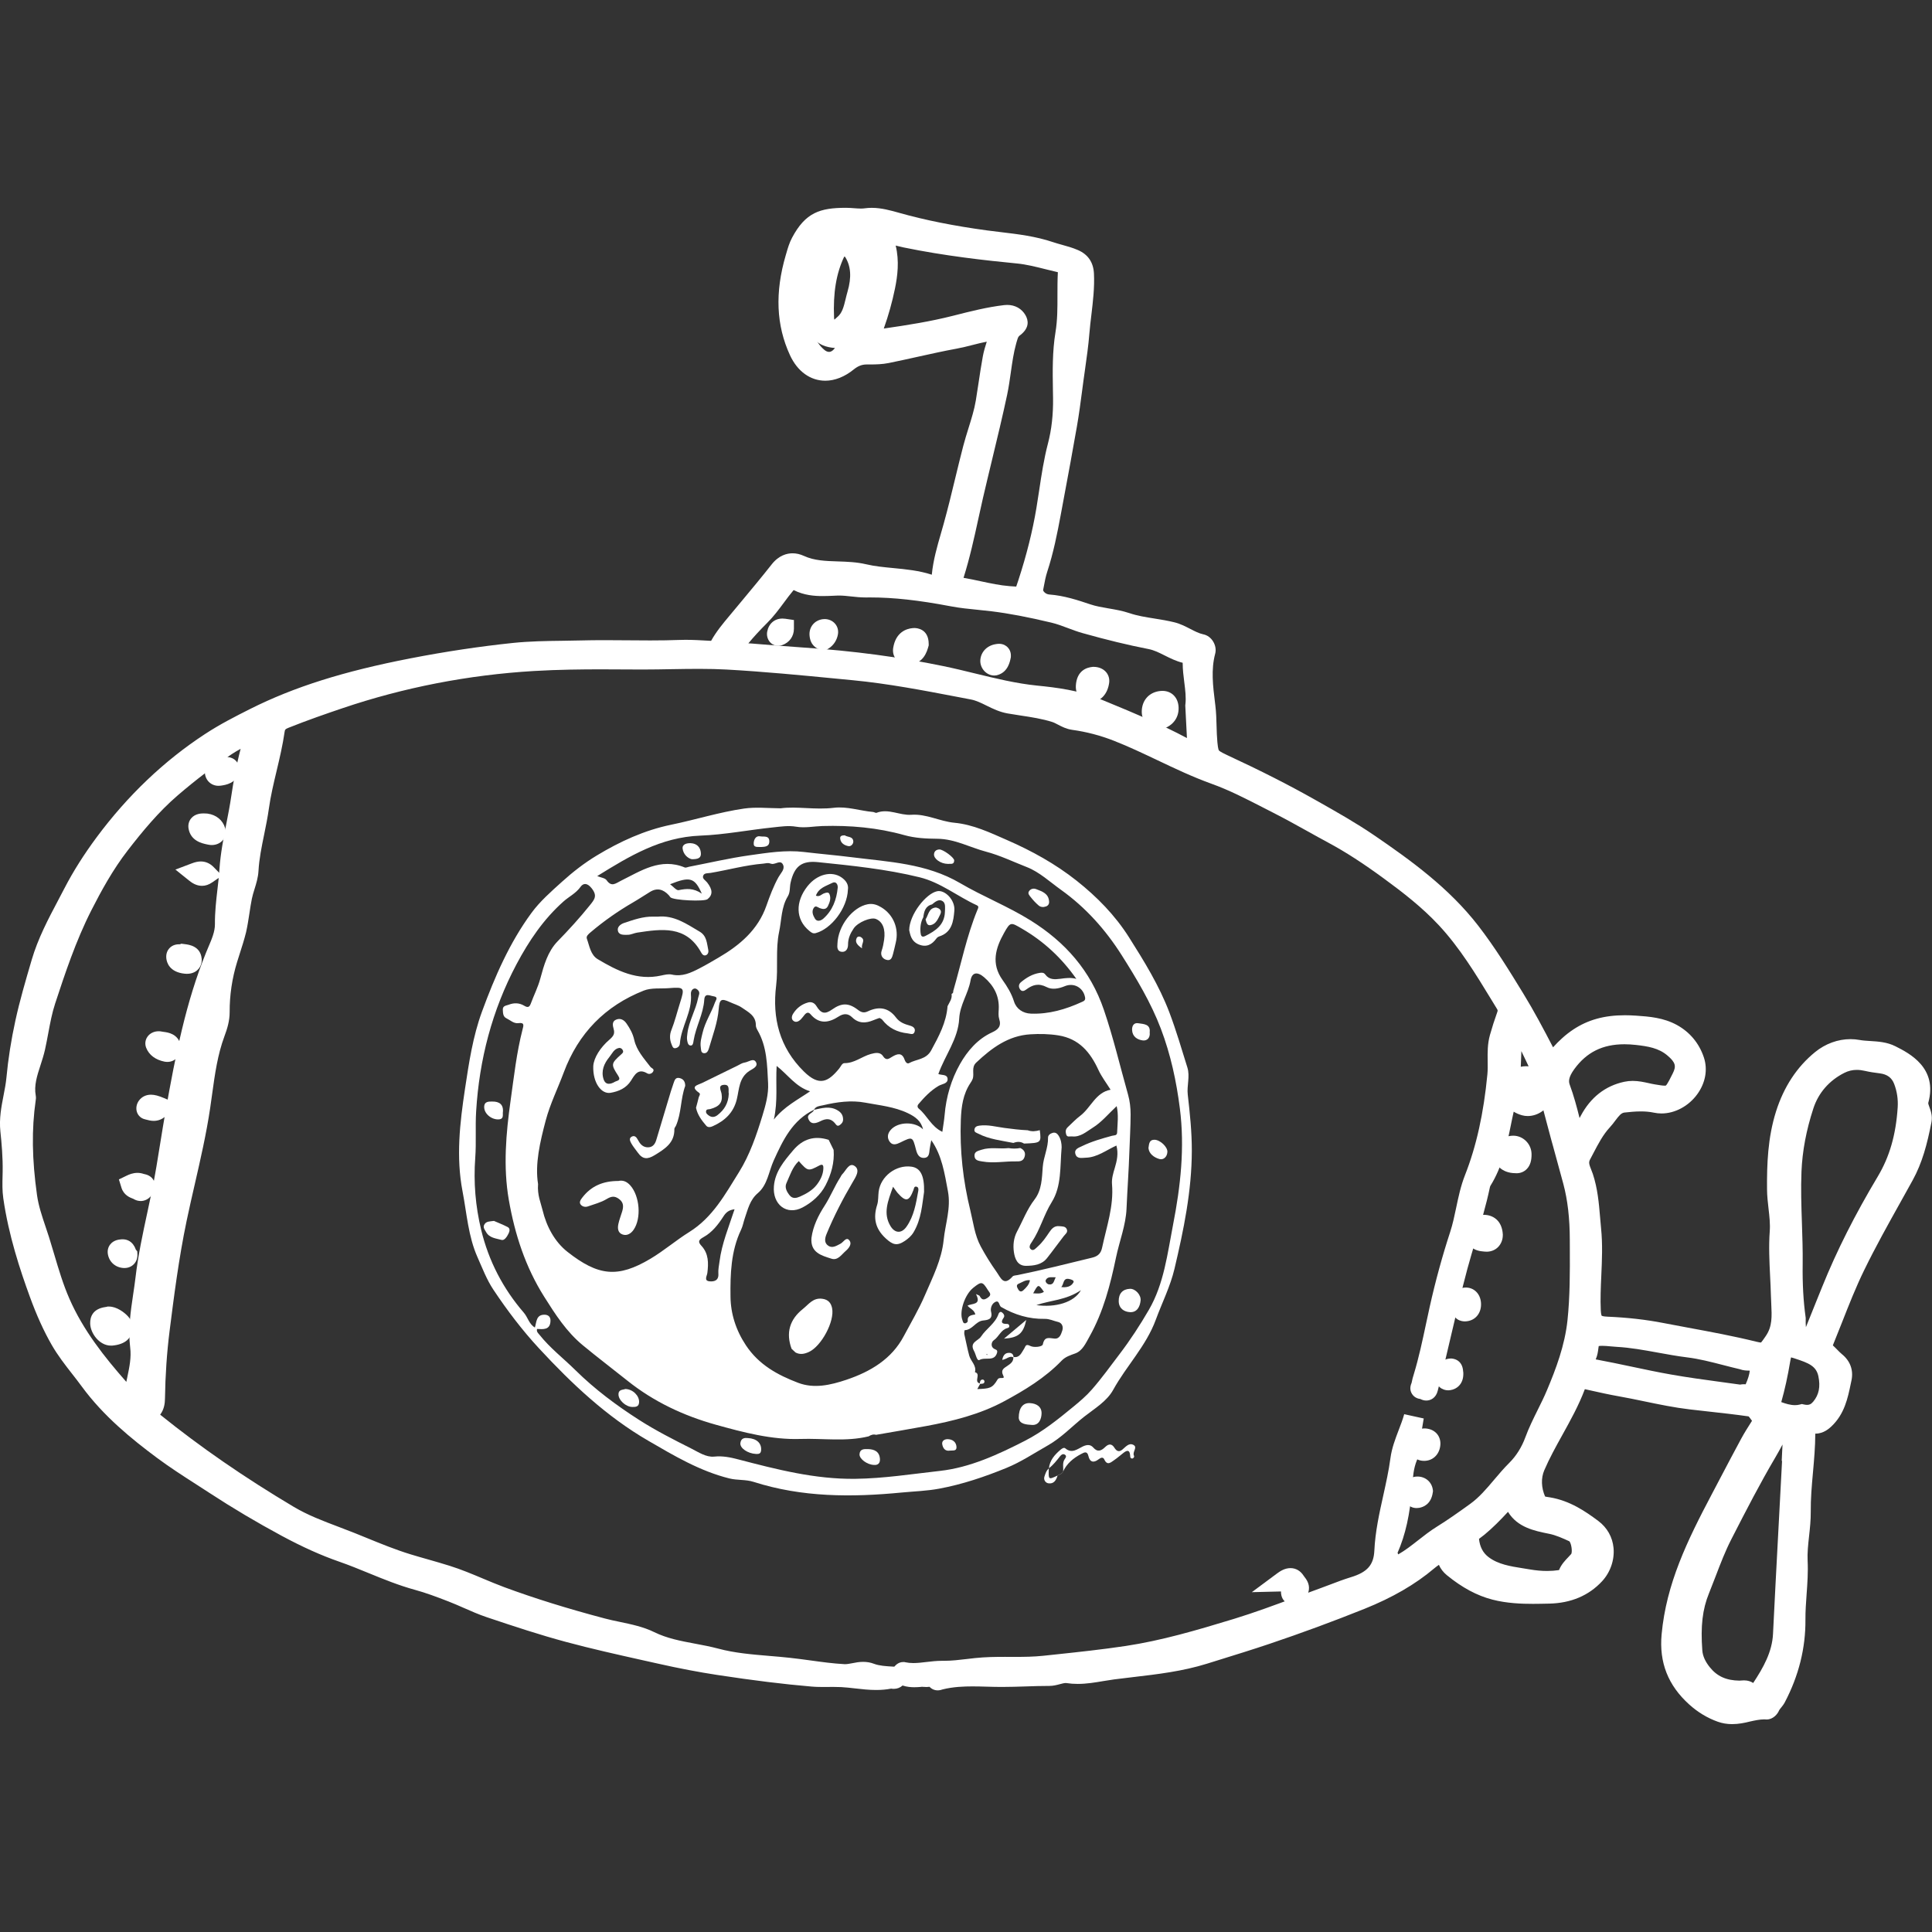 <?xml version="1.0" encoding="utf-8"?>
<!-- Generator: Adobe Illustrator 28.0.0, SVG Export Plug-In . SVG Version: 6.00 Build 0)  -->
<svg version="1.1" id="Layer_1" xmlns="http://www.w3.org/2000/svg" xmlns:xlink="http://www.w3.org/1999/xlink" x="0px" y="0px"
	 viewBox="0 0 56.693 56.693" style="enable-background:new 0 0 56.693 56.693;" xml:space="preserve">
<rect x="0" y="0" width="56.693" height="56.693" fill="#333333" stroke="none"/>
<style type="text/css">
	.st0{fill:#FFFFFF;}
</style>
<g>
	<path class="st0" d="M50.828,50.593c-0.149,0-0.287-0.023-0.42-0.07c-0.304-0.108-0.586-0.278-0.838-0.505
		c-0.623-0.562-0.888-1.236-0.811-2.062c0.138-1.485,0.749-2.74,1.473-4.111c0.085-0.161,0.17-0.322,0.254-0.483
		c0.198-0.376,0.402-0.765,0.608-1.145c0.092-0.17,0.195-0.332,0.294-0.488c0.008-0.012,0.015-0.024,0.023-0.036
		c-0.013-0.018-0.026-0.035-0.037-0.051c-0.019-0.026-0.045-0.063-0.062-0.079c-0.387-0.055-0.785-0.1-1.169-0.142
		c-0.188-0.021-0.376-0.042-0.564-0.064c-0.449-0.053-0.892-0.145-1.32-0.234c-0.248-0.051-0.503-0.105-0.754-0.149
		c-0.289-0.051-0.577-0.115-0.856-0.178c-0.048-0.011-0.095-0.021-0.143-0.032c-0.178,0.475-0.422,0.914-0.657,1.338
		c-0.196,0.354-0.382,0.688-0.534,1.043c-0.098,0.229-0.089,0.508,0.024,0.769c0.023,0.007,0.063,0.013,0.092,0.017
		c0.017,0.003,0.035,0.005,0.051,0.008c0.586,0.098,1.039,0.409,1.418,0.692c0.26,0.194,0.419,0.476,0.448,0.794
		c0.032,0.349-0.094,0.714-0.336,0.975c-0.391,0.422-0.914,0.643-1.554,0.657l-0.015,0c-0.15,0.003-0.305,0.007-0.459,0.007
		c-0.329,0-0.762-0.014-1.189-0.124c-0.452-0.116-0.89-0.351-1.338-0.717c-0.105-0.086-0.184-0.189-0.234-0.304
		c-0.051,0.036-0.098,0.07-0.141,0.107c-0.554,0.468-1.222,0.854-2.04,1.183c-0.922,0.37-1.862,0.716-2.792,1.029
		c-0.49,0.165-0.99,0.32-1.474,0.47l-0.356,0.111c-0.717,0.224-1.451,0.31-2.16,0.393c-0.187,0.022-0.379,0.045-0.568,0.069
		c-0.104,0.014-0.207,0.031-0.316,0.049c-0.241,0.041-0.491,0.083-0.752,0.083c-0.115,0-0.221-0.008-0.327-0.024
		c-0.007-0.001-0.015-0.002-0.024-0.002c-0.046,0-0.106,0.016-0.17,0.033c-0.091,0.024-0.195,0.052-0.314,0.052h-0.013
		c-0.223,0-0.453,0.007-0.675,0.015c-0.227,0.007-0.461,0.015-0.694,0.015H29.39c-0.144,0-0.288-0.004-0.428-0.008
		c-0.14-0.004-0.285-0.008-0.425-0.008c-0.243,0-0.563,0.01-0.876,0.088l-0.006,0.002c-0.029,0.01-0.078,0.026-0.139,0.026
		c-0.092,0-0.178-0.038-0.239-0.104c-0.028,0.004-0.057,0.006-0.086,0.006c-0.034,0-0.065-0.002-0.092-0.004
		c-0.015-0.001-0.031-0.003-0.046-0.003l-0.005,0l-0.014,0.003l-0.012,0.001c-0.061,0.005-0.126,0.009-0.194,0.009
		c-0.09,0-0.211-0.007-0.343-0.05c-0.069,0.063-0.158,0.097-0.256,0.098c-0.031,0-0.057-0.003-0.078-0.007
		c-0.137,0.027-0.281,0.04-0.44,0.04c-0.211,0-0.417-0.023-0.616-0.046c-0.143-0.016-0.279-0.032-0.414-0.039
		c-0.067-0.003-0.139-0.005-0.233-0.005c-0.044,0-0.089,0-0.133,0.001c-0.046,0-0.092,0.001-0.137,0.001
		c-0.102,0-0.236-0.001-0.371-0.013c-0.811-0.069-1.689-0.177-2.765-0.341c-0.538-0.082-1.111-0.191-1.75-0.335
		c-0.142-0.032-0.284-0.064-0.426-0.095c-0.743-0.166-1.51-0.337-2.26-0.539c-0.765-0.206-1.505-0.45-2.323-0.725
		c-0.233-0.078-0.457-0.177-0.673-0.272c-0.154-0.068-0.299-0.131-0.448-0.189c-0.351-0.136-0.668-0.255-0.987-0.342
		c-0.471-0.129-0.921-0.312-1.355-0.49c-0.283-0.116-0.575-0.235-0.865-0.336c-0.526-0.182-1.081-0.431-1.695-0.762
		c-0.72-0.388-1.432-0.81-2.114-1.256c-0.126-0.082-0.253-0.164-0.379-0.245c-0.388-0.249-0.789-0.507-1.169-0.79
		c-0.728-0.542-1.559-1.214-2.2-2.09c-0.089-0.122-0.186-0.246-0.279-0.365c-0.209-0.268-0.424-0.544-0.6-0.85
		c-0.235-0.409-0.446-0.874-0.645-1.421c-0.28-0.769-0.622-1.793-0.778-2.889c-0.031-0.218-0.026-0.433-0.021-0.64
		c0.001-0.045,0.002-0.091,0.003-0.136c0.007-0.423-0.03-0.836-0.067-1.184c-0.039-0.372,0.028-0.718,0.093-1.053
		c0.035-0.182,0.069-0.354,0.085-0.526c0.05-0.542,0.139-1.105,0.263-1.673C0.58,29.36,0.75,28.78,0.915,28.218l0.015-0.051
		c0.183-0.626,0.484-1.196,0.775-1.746c0.062-0.117,0.124-0.234,0.184-0.351c0.259-0.501,0.571-0.994,0.953-1.509
		c0.908-1.221,1.976-2.238,3.174-3.021c0.432-0.283,0.875-0.51,1.329-0.738c1.286-0.645,2.735-1.102,4.698-1.483
		c1.023-0.199,2.038-0.351,3.014-0.453c0.485-0.05,0.976-0.057,1.451-0.063c0.183-0.002,0.373-0.005,0.558-0.01
		c0.198-0.005,0.413-0.008,0.659-0.008c0.227,0,0.455,0.002,0.682,0.004c0.226,0.002,0.451,0.004,0.677,0.004
		c0.322,0,0.588-0.005,0.836-0.014c0.063-0.002,0.13-0.004,0.198-0.004c0.231,0,0.464,0.014,0.69,0.027l0.059,0.003
		c0.153-0.275,0.348-0.508,0.537-0.734l0.075-0.09c0.093-0.112,0.186-0.224,0.279-0.335c0.294-0.353,0.599-0.719,0.887-1.085
		c0.212-0.269,0.45-0.325,0.613-0.325c0.11,0,0.222,0.026,0.331,0.076c0.303,0.14,0.639,0.151,0.995,0.162
		c0.269,0.009,0.548,0.018,0.828,0.083c0.258,0.061,0.524,0.086,0.805,0.113c0.369,0.035,0.749,0.072,1.126,0.194
		c0.041-0.427,0.158-0.831,0.271-1.221c0.026-0.089,0.051-0.178,0.076-0.267c0.123-0.442,0.234-0.898,0.34-1.339
		c0.076-0.314,0.155-0.639,0.238-0.958c0.046-0.175,0.1-0.348,0.152-0.515c0.087-0.279,0.17-0.542,0.215-0.813
		c0.028-0.167,0.053-0.338,0.078-0.503c0.039-0.26,0.079-0.529,0.128-0.794c0.028-0.149,0.071-0.291,0.115-0.428
		c-0.135,0.026-0.271,0.06-0.412,0.096c-0.153,0.039-0.311,0.079-0.473,0.109c-0.378,0.069-0.763,0.155-1.134,0.237
		c-0.281,0.062-0.572,0.127-0.86,0.185c-0.185,0.037-0.374,0.042-0.551,0.042c0,0-0.095,0-0.095,0c-0.138,0-0.253,0.045-0.377,0.145
		c-0.267,0.217-0.556,0.331-0.834,0.332c-0.44,0-0.819-0.273-1.039-0.75c-0.404-0.876-0.445-1.836-0.123-2.935l0.016-0.054
		c0.041-0.143,0.088-0.305,0.168-0.456c0.395-0.744,0.823-0.877,1.574-0.879h0.006c0.085,0,0.164,0.006,0.241,0.012
		c0.07,0.005,0.136,0.01,0.199,0.01c0.044,0,0.084-0.002,0.12-0.008c0.064-0.009,0.132-0.013,0.2-0.013
		c0.283,0,0.559,0.078,0.802,0.146l0.006,0.002c0.76,0.214,1.601,0.382,2.57,0.514c0.137,0.019,0.274,0.035,0.411,0.051
		c0.505,0.06,1.026,0.123,1.534,0.295c0.083,0.028,0.169,0.052,0.259,0.077c0.152,0.042,0.308,0.085,0.467,0.154
		c0.296,0.128,0.454,0.36,0.47,0.689c0.02,0.414-0.029,0.818-0.075,1.209c-0.022,0.181-0.044,0.368-0.059,0.55
		c-0.028,0.352-0.078,0.703-0.126,1.042c-0.016,0.112-0.031,0.223-0.047,0.335c-0.013,0.096-0.025,0.192-0.038,0.288
		c-0.046,0.348-0.093,0.709-0.155,1.063c-0.122,0.704-0.255,1.417-0.384,2.107l-0.09,0.484c-0.101,0.543-0.215,1.12-0.398,1.677
		c-0.044,0.135-0.072,0.281-0.101,0.436c-0.006,0.034-0.013,0.068-0.019,0.101c0.001,0.025,0.067,0.117,0.179,0.126
		c0.443,0.033,0.849,0.17,1.208,0.29c0.163,0.055,0.341,0.085,0.53,0.118c0.201,0.034,0.41,0.07,0.615,0.139
		c0.235,0.079,0.479,0.118,0.738,0.159c0.19,0.03,0.386,0.062,0.581,0.11c0.175,0.043,0.324,0.121,0.469,0.195
		c0.132,0.068,0.256,0.132,0.38,0.158c0.118,0.024,0.22,0.098,0.288,0.208c0.07,0.114,0.093,0.246,0.061,0.363
		c-0.124,0.464-0.066,0.939-0.004,1.441l0.009,0.073c0.025,0.205,0.031,0.407,0.036,0.603c0.005,0.166,0.009,0.322,0.024,0.478
		c0.005,0.056,0.02,0.205,0.045,0.24c0.028,0.038,0.174,0.106,0.229,0.132c1.006,0.467,1.83,0.886,2.592,1.317l0.091,0.051
		c0.547,0.309,1.113,0.629,1.645,0.992c1.074,0.734,2.195,1.544,3.053,2.653c0.497,0.643,0.917,1.328,1.322,1.99
		c0.314,0.512,0.589,1.032,0.873,1.578c0.171-0.189,0.363-0.37,0.594-0.523c0.431-0.285,0.911-0.418,1.513-0.418
		c0.106,0,0.214,0.004,0.332,0.012c0.376,0.026,0.802,0.056,1.201,0.277c0.379,0.21,0.651,0.54,0.787,0.953
		c0.116,0.352,0.045,0.744-0.194,1.074c-0.252,0.349-0.655,0.566-1.049,0.566c-0.077,0-0.153-0.008-0.228-0.024
		c-0.115-0.024-0.239-0.036-0.38-0.036c-0.167,0-0.336,0.017-0.48,0.033c-0.091,0.01-0.153,0.081-0.271,0.238
		c-0.047,0.063-0.096,0.129-0.155,0.192c-0.204,0.219-0.345,0.491-0.495,0.778c-0.03,0.058-0.06,0.115-0.091,0.173
		c-0.043,0.081-0.026,0.142,0.036,0.296c0.016,0.04,0.033,0.081,0.047,0.124c0.142,0.429,0.178,0.856,0.213,1.269
		c0.009,0.109,0.018,0.218,0.029,0.327c0.048,0.469,0.027,0.934,0.007,1.384c-0.016,0.355-0.031,0.69-0.015,1.028
		c0.006,0.122,0.026,0.153,0.027,0.155c0,0,0,0,0,0c0.001,0,0.037,0.021,0.17,0.026c0.586,0.025,1.119,0.085,1.629,0.184
		c0.246,0.048,0.492,0.093,0.738,0.139c0.659,0.122,1.34,0.248,2.007,0.413c0.072,0.018,0.111,0.022,0.131,0.023
		c0.026-0.027,0.074-0.097,0.117-0.159l0.023-0.034c0.193-0.28,0.178-0.572,0.16-0.943c-0.004-0.079-0.008-0.158-0.01-0.238
		c-0.005-0.191-0.014-0.387-0.024-0.576c-0.021-0.43-0.043-0.874-0.01-1.323c0.015-0.208-0.009-0.426-0.036-0.657
		c-0.021-0.184-0.043-0.374-0.044-0.568c-0.006-0.732,0.021-1.514,0.264-2.283c0.229-0.724,0.615-1.31,1.147-1.743
		c0.3-0.244,0.668-0.379,1.037-0.379c0.09,0,0.18,0.008,0.268,0.024c0.097,0.018,0.202,0.024,0.314,0.031
		c0.23,0.014,0.491,0.03,0.737,0.154c0.406,0.205,1.25,0.631,0.964,1.663c-0.005,0.017,0.018,0.078,0.034,0.123
		c0.04,0.109,0.095,0.259,0.06,0.441c-0.127,0.652-0.27,1.192-0.552,1.705c-0.116,0.211-0.234,0.421-0.351,0.632
		c-0.365,0.654-0.742,1.329-1.073,2.009c-0.242,0.495-0.45,1.024-0.651,1.535c-0.087,0.22-0.176,0.446-0.267,0.669
		c0.046,0.042,0.088,0.085,0.128,0.126c0.048,0.049,0.093,0.095,0.137,0.131c0.245,0.198,0.345,0.471,0.282,0.77l-0.021,0.099
		c-0.086,0.417-0.183,0.889-0.568,1.252c-0.056,0.052-0.225,0.212-0.463,0.212c-0.003,0-0.007,0-0.01,0
		c-0.001,0.385-0.035,0.767-0.068,1.137c-0.036,0.399-0.069,0.775-0.065,1.158c0.002,0.242-0.024,0.48-0.049,0.709
		c-0.028,0.254-0.054,0.494-0.043,0.727c0.017,0.337-0.007,0.666-0.03,0.984c-0.018,0.256-0.036,0.497-0.034,0.741
		c0.007,0.833-0.196,1.649-0.605,2.427c-0.034,0.066-0.078,0.118-0.112,0.161c-0.023,0.028-0.049,0.06-0.056,0.077
		c-0.043,0.107-0.175,0.267-0.365,0.267h-0.01l-0.012-0.001c-0.016-0.001-0.033-0.002-0.05-0.002c-0.127,0-0.264,0.029-0.409,0.061
		C51.196,50.556,51.02,50.593,50.828,50.593z M51.175,49.309c0.118,0,0.206,0.034,0.271,0.077c0.299-0.454,0.557-0.911,0.582-1.445
		c0.025-0.527,0.052-1.05,0.073-1.447c0.049-0.93,0.099-1.861,0.148-2.791l0.044-0.834l-0.01,0l0.014-0.296
		c0.003-0.058,0.006-0.116,0.009-0.174c0-0.004,0-0.007,0.001-0.011c-0.072,0.135-0.145,0.267-0.22,0.394
		c-0.44,0.748-0.825,1.493-1.283,2.388c-0.177,0.346-0.315,0.705-0.46,1.085c-0.063,0.165-0.129,0.336-0.197,0.504
		c-0.189,0.463-0.247,0.962-0.194,1.669c0.012,0.163,0.083,0.324,0.217,0.492c0.214,0.269,0.484,0.392,0.875,0.397c0,0,0,0,0,0
		c0.012,0,0.025-0.001,0.038-0.003C51.108,49.311,51.14,49.309,51.175,49.309z M25.328,48.766c0.113,0,0.216,0.018,0.316,0.056
		c0.161,0.061,0.353,0.071,0.557,0.083c0.013,0.001,0.027,0.002,0.04,0.002l0.006-0.005l0.005-0.005
		c0.031-0.034,0.113-0.126,0.253-0.126h0.032l0.033,0.007c0.07,0.015,0.145,0.023,0.23,0.023c0.123,0,0.25-0.015,0.385-0.031
		c0.146-0.017,0.297-0.035,0.455-0.035l0.065,0c0.22,0,0.442-0.026,0.678-0.054c0.075-0.009,0.15-0.018,0.225-0.026
		c0.31-0.033,0.618-0.036,0.882-0.036l0.31,0.001c0.248,0,0.537-0.003,0.817-0.033l0.348-0.037c0.679-0.072,1.38-0.147,2.065-0.25
		c1.052-0.159,2.064-0.455,3.182-0.796c0.595-0.182,1.193-0.404,1.772-0.619c0.252-0.093,0.512-0.19,0.77-0.283
		c0.099-0.035,0.197-0.073,0.294-0.11c0.191-0.073,0.389-0.148,0.592-0.21c0.483-0.147,0.669-0.359,0.689-0.779
		c0.026-0.557,0.146-1.098,0.262-1.62c0.079-0.359,0.162-0.73,0.21-1.094c0.039-0.293,0.142-0.562,0.241-0.822
		c0.062-0.162,0.121-0.315,0.163-0.469l0.573,0.126l-0.083,0.495l-0.02,0.175l-0.015,0.037c-0.046,0.114-0.067,0.245-0.067,0.422
		l0,0.057l-0.021,0.053c-0.093,0.23-0.112,0.474-0.133,0.757l-0.003,0.033c-0.061,0.789-0.194,1.384-0.426,1.913
		c0.008,0.015,0.015,0.031,0.02,0.046c0.2-0.114,0.387-0.26,0.581-0.412c0.173-0.136,0.352-0.276,0.548-0.398
		c0.319-0.198,0.624-0.413,0.984-0.673c0.264-0.191,0.477-0.442,0.702-0.709c0.138-0.163,0.281-0.332,0.439-0.489
		c0.208-0.207,0.368-0.461,0.476-0.755c0.103-0.281,0.236-0.548,0.364-0.807c0.096-0.193,0.187-0.376,0.266-0.565
		c0.269-0.636,0.528-1.326,0.606-2.06c0.074-0.695,0.072-1.412,0.069-2.105l-0.001-0.261c-0.001-0.628-0.063-1.163-0.189-1.636
		c-0.1-0.375-0.205-0.756-0.307-1.125l-0.047-0.168c-0.046-0.168-0.091-0.338-0.134-0.502c-0.032-0.124-0.064-0.246-0.097-0.366
		c-0.01,0.008-0.02,0.016-0.03,0.024c-0.127,0.093-0.279,0.144-0.43,0.144c-0.058,0-0.114-0.007-0.167-0.022
		c-0.089-0.025-0.171-0.06-0.245-0.106c-0.03,0.131-0.057,0.265-0.085,0.403c-0.121,0.593-0.247,1.207-0.596,1.769
		c-0.005,0.009-0.013,0.026-0.018,0.049c-0.109,0.521-0.262,1.033-0.41,1.528c-0.085,0.283-0.172,0.576-0.25,0.863
		c-0.172,0.643-0.327,1.304-0.476,1.945c-0.125,0.535-0.254,1.089-0.394,1.632c-0.052,0.212-0.208,0.288-0.336,0.288
		c-0.075,0-0.135-0.025-0.175-0.046c-0.146-0.016-0.219-0.108-0.245-0.15c-0.06-0.096-0.063-0.205-0.011-0.323
		c0.016-0.09,0.04-0.175,0.065-0.254c0.147-0.483,0.255-0.991,0.359-1.481c0.036-0.168,0.071-0.335,0.109-0.503
		c0.167-0.749,0.369-1.487,0.6-2.193c0.074-0.227,0.123-0.461,0.175-0.708c0.066-0.314,0.134-0.639,0.259-0.957
		c0.333-0.845,0.548-1.813,0.657-2.959c0.012-0.124,0.01-0.253,0.008-0.389c-0.003-0.247-0.007-0.502,0.068-0.768
		c0.061-0.217,0.133-0.443,0.215-0.671c0.015-0.041,0.013-0.053-0.009-0.09c-0.054-0.088-0.108-0.176-0.161-0.264
		c-0.46-0.756-0.936-1.537-1.543-2.189c-0.491-0.528-1.063-0.97-1.609-1.369c-0.616-0.452-1.135-0.787-1.632-1.054
		c-0.203-0.109-0.408-0.223-0.605-0.333c-0.33-0.183-0.671-0.373-1.012-0.546c-0.106-0.053-0.211-0.108-0.316-0.162
		c-0.483-0.248-0.983-0.505-1.493-0.688c-0.55-0.198-1.078-0.448-1.588-0.691c-0.416-0.197-0.846-0.402-1.277-0.571
		c-0.399-0.157-0.811-0.265-1.226-0.322c-0.174-0.024-0.311-0.096-0.422-0.154c-0.063-0.033-0.118-0.062-0.17-0.078
		c-0.299-0.094-0.606-0.141-0.932-0.19c-0.122-0.019-0.249-0.038-0.374-0.06c-0.235-0.041-0.431-0.137-0.62-0.23
		c-0.157-0.078-0.306-0.151-0.46-0.18c-0.127-0.024-0.255-0.049-0.382-0.073c-1.009-0.193-2.051-0.393-3.085-0.492l-0.457-0.044
		c-1.063-0.103-2.162-0.209-3.242-0.269c-0.243-0.013-0.51-0.02-0.817-0.02c-0.267,0-0.539,0.005-0.803,0.009
		c-0.266,0.005-0.542,0.01-0.814,0.01c-0.046,0-0.092,0-0.138,0l-0.183-0.001c-0.308-0.002-0.616-0.004-0.925-0.004
		c-0.541,0-1.255,0.006-1.979,0.049c-1.926,0.115-3.815,0.483-5.614,1.092c-0.48,0.162-1.044,0.358-1.589,0.576
		c-0.093,0.037-0.1,0.059-0.109,0.121c-0.056,0.389-0.146,0.771-0.234,1.14c-0.09,0.38-0.176,0.739-0.227,1.107
		c-0.036,0.258-0.088,0.512-0.138,0.758c-0.075,0.367-0.147,0.714-0.167,1.071c-0.011,0.194-0.065,0.37-0.118,0.539
		c-0.03,0.097-0.058,0.189-0.076,0.277c-0.028,0.14-0.05,0.28-0.072,0.429c-0.028,0.181-0.056,0.368-0.098,0.554
		C7.167,27.572,7.098,27.79,7.03,28c-0.025,0.078-0.05,0.156-0.074,0.234c-0.146,0.477-0.219,0.969-0.217,1.463
		c0.001,0.26-0.072,0.494-0.152,0.708c-0.203,0.546-0.281,1.113-0.364,1.714c-0.018,0.132-0.037,0.265-0.056,0.397
		c-0.112,0.754-0.284,1.503-0.45,2.228c-0.081,0.353-0.165,0.718-0.24,1.077c-0.231,1.103-0.375,2.242-0.502,3.246
		c-0.078,0.621-0.124,1.284-0.134,1.971c-0.002,0.14-0.021,0.315-0.141,0.474c1.19,0.959,2.473,1.844,3.92,2.705
		c0.408,0.243,0.854,0.412,1.327,0.591c0.15,0.057,0.305,0.116,0.458,0.177c0.122,0.049,0.245,0.099,0.367,0.149
		c0.416,0.17,0.846,0.345,1.275,0.476c0.166,0.051,0.338,0.1,0.504,0.147c0.211,0.06,0.429,0.123,0.643,0.19
		c0.338,0.106,0.662,0.242,0.976,0.374c0.205,0.086,0.418,0.175,0.627,0.253c0.879,0.325,1.846,0.627,2.955,0.92
		c0.142,0.038,0.287,0.068,0.441,0.1c0.338,0.071,0.688,0.144,1.004,0.299c0.374,0.184,0.772,0.259,1.194,0.338
		c0.225,0.042,0.458,0.086,0.688,0.147c0.478,0.128,0.976,0.17,1.503,0.214c0.195,0.016,0.396,0.033,0.595,0.055
		c0.204,0.022,0.409,0.05,0.607,0.077c0.325,0.045,0.661,0.091,0.989,0.109c0.007,0,0.015,0.001,0.022,0.001
		c0.062,0,0.135-0.014,0.212-0.028C25.103,48.786,25.211,48.766,25.328,48.766z M43.4,45.157c0.025,0.237,0.118,0.413,0.283,0.537
		c0.282,0.212,0.636,0.268,1.01,0.327c0.066,0.01,0.131,0.021,0.197,0.032c0.182,0.031,0.349,0.046,0.51,0.046
		c0.119,0,0.236-0.009,0.348-0.026c0.066-0.164,0.177-0.28,0.27-0.377c0.033-0.034,0.064-0.067,0.09-0.098
		c0.036-0.074,0.001-0.305-0.055-0.369c-0.194-0.09-0.398-0.181-0.596-0.221l-0.031-0.006c-0.394-0.08-0.9-0.182-1.175-0.638
		c-0.228,0.246-0.445,0.467-0.691,0.67c-0.026,0.021-0.054,0.042-0.083,0.064C43.453,45.115,43.421,45.139,43.4,45.157z
		 M52.27,41.143c0.129,0.048,0.27,0.09,0.402,0.09c0.048,0,0.092-0.005,0.135-0.016l0.067-0.017l0.068,0.015
		c0.032,0.007,0.061,0.01,0.087,0.01c0.06,0,0.113-0.016,0.179-0.095c0.167-0.201,0.215-0.438,0.151-0.745
		c-0.063-0.301-0.288-0.389-0.682-0.518l-0.046-0.015c-0.032-0.01-0.056-0.017-0.073-0.021c-0.007,0.023-0.016,0.059-0.025,0.114
		C52.459,40.39,52.372,40.783,52.27,41.143z M46.825,39.89c0.352,0.065,0.705,0.14,1.048,0.212c0.384,0.081,0.781,0.166,1.172,0.234
		c0.477,0.084,0.967,0.151,1.441,0.215c0.193,0.026,0.385,0.052,0.576,0.079c0.035-0.007,0.072-0.011,0.111-0.011
		c0.018,0,0.036,0.001,0.052,0.002c0.069-0.154,0.109-0.287,0.121-0.401h-0.002c-0.093,0-0.193-0.005-0.288-0.041
		c-0.165-0.038-0.329-0.081-0.489-0.122c-0.365-0.094-0.709-0.183-1.06-0.226c-0.289-0.036-0.576-0.088-0.854-0.139
		c-0.418-0.076-0.812-0.148-1.216-0.17c-0.062-0.003-0.124-0.009-0.184-0.015c-0.084-0.008-0.164-0.015-0.237-0.015
		c-0.04,0-0.074,0.002-0.103,0.007c-0.004,0.023-0.007,0.049-0.01,0.07c-0.012,0.091-0.026,0.202-0.073,0.308
		C46.828,39.882,46.827,39.886,46.825,39.89z M7.061,21.974c-0.088,0.048-0.172,0.097-0.252,0.15
		c-0.539,0.36-1.059,0.757-1.591,1.213c-0.568,0.488-1.041,1.064-1.467,1.614c-0.446,0.575-0.79,1.212-1.069,1.759
		c-0.459,0.902-0.78,1.876-1.063,2.736c-0.091,0.276-0.145,0.564-0.202,0.869c-0.03,0.16-0.061,0.325-0.097,0.488
		c-0.036,0.158-0.085,0.31-0.132,0.456c-0.1,0.306-0.194,0.596-0.139,0.89c0.012,0.066,0.002,0.119-0.002,0.145
		c-0.121,0.842-0.109,1.723,0.039,2.774c0.044,0.312,0.143,0.608,0.249,0.922c0.035,0.105,0.07,0.21,0.104,0.315
		c0.052,0.165,0.101,0.332,0.149,0.493c0.136,0.459,0.265,0.892,0.447,1.308c0.406,0.931,1.034,1.72,1.672,2.444
		c0.01-0.049,0.02-0.097,0.03-0.144c0.062-0.295,0.12-0.574,0.083-0.866c-0.065-0.527,0.012-1.048,0.087-1.553
		c0.024-0.164,0.05-0.333,0.069-0.496c0.076-0.652,0.215-1.298,0.35-1.923c0.044-0.205,0.088-0.409,0.13-0.614
		c0.097-0.472,0.175-0.959,0.25-1.43c0.048-0.296,0.097-0.602,0.15-0.903c0.3-1.69,0.597-3.208,1.196-4.681
		c0.021-0.052,0.043-0.103,0.065-0.155c0.099-0.232,0.192-0.45,0.19-0.667c-0.003-0.349,0.036-0.691,0.074-1.021
		c0.024-0.204,0.046-0.397,0.059-0.593c0.031-0.462,0.119-0.911,0.204-1.345c0.051-0.258,0.103-0.525,0.141-0.786
		C6.847,22.959,6.927,22.486,7.061,21.974z M54.486,31.395c-0.129,0-0.249,0.029-0.365,0.087c-0.445,0.225-0.76,0.586-0.91,1.046
		c-0.208,0.638-0.322,1.243-0.348,1.849c-0.021,0.502-0.004,1.015,0.013,1.512c0.013,0.395,0.027,0.804,0.022,1.21
		c-0.008,0.58,0.021,1.087,0.086,1.551l0.003,0.023l0,0.023c-0.001,0.091-0.002,0.173,0.006,0.249
		c0.105-0.266,0.213-0.533,0.318-0.791c0.053-0.13,0.106-0.26,0.158-0.39c0.426-1.057,0.961-2.117,1.633-3.241
		c0.346-0.579,0.532-1.223,0.584-2.027c0.015-0.237-0.019-0.469-0.103-0.688c-0.07-0.184-0.204-0.283-0.42-0.311l-0.006-0.001
		c-0.14-0.018-0.286-0.037-0.433-0.072C54.642,31.405,54.562,31.395,54.486,31.395z M47.669,30.643
		c-0.643,0-1.112,0.233-1.475,0.733c-0.174,0.24-0.165,0.363-0.132,0.452c0.119,0.323,0.206,0.646,0.289,0.98
		c0.012-0.022,0.024-0.045,0.036-0.067c0.289-0.541,0.718-0.877,1.275-0.997c0.081-0.017,0.162-0.026,0.248-0.026
		c0.173,0,0.334,0.036,0.475,0.067c0.062,0.014,0.121,0.027,0.178,0.036c0.125,0.021,0.225,0.037,0.286,0.037
		c0.023,0,0.032-0.002,0.032-0.002c0.043-0.03,0.153-0.251,0.205-0.358c0.102-0.205,0.093-0.315-0.16-0.528
		c-0.257-0.217-0.568-0.267-0.919-0.307C47.89,30.65,47.776,30.643,47.669,30.643z M44.643,30.844
		c-0.002,0.051-0.003,0.103-0.005,0.155c-0.003,0.1-0.006,0.202-0.012,0.304c0.052-0.01,0.105-0.016,0.157-0.016
		c0.025,0,0.049,0.001,0.073,0.004c-0.022-0.05-0.046-0.1-0.07-0.149c-0.028-0.056-0.055-0.113-0.082-0.17
		C44.684,30.928,44.663,30.886,44.643,30.844z M22.11,18.888c0.487,0.04,0.991,0.081,1.486,0.115
		c1.452,0.098,2.788,0.275,4.083,0.543c0.316,0.065,0.632,0.142,0.938,0.217c0.592,0.144,1.205,0.294,1.815,0.355
		c0.572,0.057,1.234,0.14,1.844,0.393l0.23,0.095c0.772,0.319,1.567,0.647,2.324,1.052c-0.01-0.194-0.02-0.39-0.03-0.587
		l-0.019-0.373l0.003-0.025c0.025-0.204-0.003-0.422-0.032-0.653c-0.023-0.179-0.046-0.363-0.047-0.556c0,0,0-0.013,0-0.015
		c-0.197-0.049-0.367-0.134-0.532-0.217c-0.16-0.08-0.31-0.155-0.466-0.185c-0.606-0.118-1.239-0.272-1.936-0.468
		c-0.153-0.043-0.298-0.097-0.438-0.15c-0.166-0.062-0.322-0.121-0.484-0.159c-0.683-0.163-1.241-0.269-1.758-0.333
		c-0.132-0.016-0.268-0.03-0.4-0.043c-0.26-0.026-0.528-0.052-0.794-0.103c-0.947-0.18-1.678-0.26-2.37-0.26
		c-0.034,0-0.067,0-0.101,0.001l-0.025,0c-0.149,0-0.29-0.015-0.426-0.03c-0.124-0.014-0.241-0.026-0.354-0.026
		c-0.018,0-0.035,0-0.053,0.001c-0.037,0.001-0.075,0.003-0.112,0.005c-0.104,0.005-0.211,0.009-0.319,0.009
		c-0.238,0-0.545-0.021-0.848-0.176c-0.099,0.116-0.191,0.24-0.287,0.37c-0.148,0.2-0.302,0.407-0.491,0.595
		c-0.216,0.215-0.396,0.411-0.551,0.599C22.008,18.879,22.059,18.884,22.11,18.888z M28.274,16.956
		c0.172,0.029,0.341,0.065,0.506,0.101c0.291,0.062,0.566,0.121,0.846,0.143l0.015,0.001c0.074,0.006,0.134,0.011,0.179,0.012
		c0.015-0.04,0.033-0.096,0.05-0.148l0.016-0.048c0.241-0.741,0.413-1.429,0.526-2.105c0.029-0.172,0.055-0.348,0.081-0.518
		c0.068-0.454,0.139-0.923,0.259-1.382c0.106-0.406,0.155-0.841,0.149-1.328c-0.001-0.08-0.002-0.16-0.004-0.241
		c-0.009-0.554-0.018-1.126,0.075-1.692c0.059-0.357,0.059-0.714,0.058-1.093c0-0.218,0-0.444,0.012-0.67
		c-0.121-0.027-0.242-0.058-0.359-0.087c-0.29-0.073-0.564-0.142-0.839-0.169c-0.92-0.089-2.129-0.223-3.329-0.471
		c-0.07-0.015-0.138-0.031-0.204-0.048c-0.009-0.002-0.018-0.005-0.028-0.007c0.112,0.457,0.053,0.902-0.021,1.264
		c-0.082,0.398-0.19,0.785-0.328,1.171c0.703-0.101,1.376-0.208,2.033-0.375l0.04-0.01c0.472-0.12,0.959-0.244,1.462-0.303
		c0.029-0.003,0.059-0.005,0.087-0.005c0.23,0,0.425,0.109,0.535,0.299c0.086,0.149,0.129,0.372-0.156,0.59
		c-0.01,0.008-0.02,0.015-0.03,0.023c-0.032,0.028-0.054,0.107-0.078,0.191l-0.008,0.03c-0.076,0.271-0.115,0.551-0.157,0.846
		c-0.03,0.215-0.062,0.437-0.108,0.657c-0.135,0.634-0.289,1.272-0.438,1.889c-0.09,0.375-0.184,0.762-0.272,1.143
		c-0.046,0.199-0.09,0.398-0.133,0.598C28.586,15.788,28.456,16.379,28.274,16.956z M24.732,6.993c-0.06,0-0.125,0.005-0.194,0.014
		c-0.067,0.009-0.087,0.019-0.13,0.09c-0.094,0.156-0.154,0.336-0.217,0.526c-0.045,0.137-0.092,0.278-0.154,0.417
		c-0.267,0.599-0.306,1.195-0.12,1.823c0.047,0.158,0.135,0.287,0.276,0.406c0.044,0.037,0.091,0.057,0.135,0.057c0,0,0,0,0,0
		c0.067,0,0.118-0.047,0.149-0.086c0.53-0.677,0.823-1.467,0.869-2.346c0.011-0.357-0.055-0.618-0.189-0.757
		C25.062,7.04,24.923,6.993,24.732,6.993z"/>
	<path class="st0" d="M41.388,42.219c-0.069,0.171-0.088,0.349-0.089,0.531c-0.114,0.282-0.133,0.572-0.157,0.877
		c-0.05,0.645-0.157,1.294-0.437,1.893c-0.02,0.043-0.037,0.088-0.005,0.118c0.135,0.125,0.007,0.249,0.002,0.371
		c0.09,0.037,0.162,0.003,0.245-0.032c0.516-0.221,0.898-0.638,1.366-0.929c0.343-0.213,0.674-0.447,1.001-0.684
		c0.466-0.336,0.774-0.828,1.176-1.228c0.237-0.236,0.421-0.527,0.544-0.862c0.171-0.466,0.431-0.899,0.625-1.358
		c0.291-0.689,0.547-1.389,0.628-2.143c0.085-0.798,0.071-1.6,0.07-2.398c-0.001-0.569-0.05-1.151-0.198-1.711
		c-0.115-0.433-0.235-0.864-0.355-1.295c-0.22-0.796-0.389-1.61-0.755-2.357c-0.163-0.334-0.311-0.683-0.551-0.987
		c-0.256,0.59-0.065,1.203-0.263,1.826c0.359-0.334,0.686-0.351,0.899-0.092c0.144,0.175,0.119,0.483-0.049,0.607
		c-0.103,0.076-0.236,0.106-0.345,0.075c-0.237-0.066-0.392-0.236-0.456-0.49c-0.042,0.11-0.056,0.212-0.082,0.31
		c-0.214,0.799-0.264,1.647-0.716,2.375c-0.027,0.043-0.045,0.094-0.056,0.144c-0.169,0.806-0.444,1.583-0.656,2.375
		c-0.318,1.185-0.565,2.39-0.871,3.579c-0.034,0.141-0.111,0.018-0.165,0.023c-0.109,0.01-0.036-0.07-0.032-0.1
		c0.012-0.085,0.036-0.168,0.061-0.25c0.2-0.659,0.324-1.335,0.474-2.006c0.162-0.73,0.36-1.455,0.592-2.165
		c0.178-0.543,0.218-1.116,0.429-1.65c0.384-0.976,0.577-1.999,0.676-3.039c0.035-0.368-0.035-0.743,0.067-1.106
		c0.061-0.219,0.132-0.437,0.208-0.651c0.045-0.125,0.033-0.23-0.035-0.342c-0.531-0.867-1.041-1.75-1.74-2.5
		c-0.495-0.532-1.065-0.978-1.65-1.406c-0.534-0.391-1.084-0.763-1.666-1.076c-0.542-0.292-1.073-0.603-1.624-0.882
		c-0.606-0.307-1.204-0.635-1.842-0.864c-0.983-0.353-1.888-0.878-2.857-1.259c-0.417-0.164-0.852-0.279-1.294-0.34
		c-0.209-0.029-0.355-0.162-0.543-0.221c-0.44-0.139-0.895-0.181-1.344-0.259c-0.384-0.067-0.685-0.335-1.076-0.41
		c-1.16-0.221-2.318-0.457-3.494-0.569c-1.236-0.118-2.472-0.245-3.711-0.314c-0.859-0.048-1.724,0.004-2.586-0.002
		c-1.036-0.007-2.071-0.018-3.106,0.044c-1.947,0.117-3.844,0.482-5.691,1.107c-0.539,0.183-1.075,0.37-1.604,0.581
		c-0.172,0.068-0.265,0.167-0.291,0.353c-0.109,0.759-0.356,1.493-0.461,2.248C7.512,24.3,7.326,24.902,7.29,25.532
		c-0.015,0.261-0.136,0.514-0.189,0.774c-0.066,0.324-0.096,0.655-0.169,0.976c-0.066,0.293-0.168,0.578-0.256,0.865
		c-0.155,0.505-0.232,1.022-0.23,1.55c0.001,0.211-0.062,0.413-0.133,0.604c-0.261,0.702-0.327,1.439-0.435,2.17
		C5.712,33.581,5.42,34.664,5.19,35.76c-0.227,1.082-0.368,2.178-0.506,3.27c-0.083,0.657-0.126,1.333-0.136,2.003
		c-0.002,0.124-0.019,0.239-0.11,0.335c-0.12,0.126-0.104,0.225,0.039,0.34c1.262,1.021,2.601,1.932,3.994,2.761
		c0.569,0.338,1.21,0.542,1.826,0.788c0.552,0.221,1.099,0.46,1.666,0.633c0.38,0.116,0.765,0.217,1.145,0.336
		c0.545,0.171,1.056,0.424,1.589,0.622c0.977,0.362,1.974,0.662,2.982,0.929c0.466,0.123,0.975,0.174,1.39,0.379
		c0.624,0.307,1.295,0.334,1.937,0.505c0.691,0.185,1.425,0.199,2.141,0.277c0.537,0.058,1.069,0.157,1.61,0.188
		c0.263,0.015,0.512-0.131,0.785-0.028c0.242,0.091,0.507,0.091,0.773,0.109c-0.055,0.102-0.138,0.027-0.199,0.05
		c-0.476,0.099-0.944-0.022-1.416-0.046c-0.288-0.015-0.578,0.009-0.865-0.016c-0.919-0.079-1.833-0.2-2.746-0.338
		c-0.582-0.088-1.157-0.202-1.73-0.331c-0.894-0.201-1.79-0.393-2.674-0.631c-0.777-0.209-1.542-0.463-2.305-0.72
		c-0.378-0.127-0.736-0.312-1.109-0.456c-0.334-0.129-0.671-0.258-1.016-0.352c-0.76-0.207-1.461-0.564-2.201-0.82
		c-0.574-0.199-1.122-0.458-1.651-0.743c-0.713-0.384-1.411-0.799-2.093-1.244c-0.515-0.336-1.04-0.658-1.534-1.025
		c-0.793-0.59-1.548-1.222-2.138-2.027c-0.289-0.395-0.619-0.766-0.861-1.188c-0.249-0.434-0.451-0.9-0.624-1.375
		c-0.336-0.922-0.625-1.856-0.764-2.83c-0.034-0.239-0.019-0.486-0.015-0.729c0.006-0.408-0.025-0.813-0.068-1.219
		c-0.055-0.517,0.131-1.011,0.178-1.52c0.051-0.549,0.14-1.098,0.258-1.637c0.129-0.592,0.302-1.176,0.472-1.758
		c0.213-0.726,0.594-1.378,0.939-2.045c0.267-0.516,0.582-1.003,0.928-1.469c0.863-1.161,1.884-2.156,3.099-2.951
		c0.418-0.273,0.858-0.499,1.3-0.721c1.462-0.733,3.024-1.147,4.622-1.457c0.991-0.192,1.987-0.345,2.989-0.449
		c0.658-0.068,1.324-0.054,1.987-0.072c0.952-0.026,1.904,0.024,2.857-0.014c0.303-0.012,0.616,0.009,0.924,0.027
		c0.097,0.006,0.188,0,0.243-0.103c0.161-0.306,0.389-0.564,0.608-0.828c0.392-0.473,0.79-0.943,1.17-1.426
		c0.167-0.211,0.372-0.265,0.59-0.164c0.605,0.279,1.266,0.121,1.879,0.265c0.649,0.153,1.328,0.097,1.963,0.32
		c0.261,0.092,0.3,0.043,0.324-0.237c0.043-0.506,0.205-0.984,0.34-1.471c0.212-0.762,0.38-1.536,0.58-2.302
		c0.118-0.453,0.296-0.89,0.372-1.354c0.071-0.43,0.124-0.863,0.205-1.291c0.042-0.224,0.125-0.441,0.191-0.66
		c0.035-0.115,0.026-0.164-0.124-0.152c-0.404,0.032-0.783,0.173-1.179,0.246c-0.67,0.123-1.331,0.289-1.999,0.423
		c-0.191,0.038-0.392,0.037-0.589,0.036c-0.218-0.001-0.398,0.078-0.562,0.211c-0.591,0.479-1.151,0.272-1.421-0.313
		c-0.411-0.89-0.378-1.808-0.108-2.729c0.045-0.154,0.087-0.314,0.161-0.454c0.312-0.588,0.593-0.721,1.315-0.723
		c0.201-0.001,0.396,0.041,0.606,0.012c0.297-0.041,0.598,0.044,0.888,0.126c0.857,0.241,1.732,0.403,2.61,0.522
		c0.636,0.086,1.279,0.126,1.89,0.333c0.233,0.079,0.475,0.123,0.704,0.222c0.205,0.089,0.284,0.233,0.293,0.433
		c0.028,0.579-0.087,1.148-0.133,1.722c-0.036,0.455-0.109,0.908-0.17,1.361c-0.06,0.447-0.114,0.896-0.191,1.34
		c-0.15,0.864-0.313,1.726-0.474,2.588c-0.103,0.552-0.212,1.103-0.388,1.639c-0.061,0.185-0.093,0.381-0.13,0.573
		c-0.041,0.211,0.171,0.455,0.446,0.475c0.397,0.029,0.762,0.15,1.136,0.276c0.369,0.124,0.777,0.133,1.146,0.257
		c0.441,0.148,0.9,0.166,1.342,0.276c0.298,0.074,0.548,0.292,0.86,0.356c0.089,0.018,0.143,0.136,0.124,0.207
		c-0.145,0.543-0.069,1.083-0.003,1.625c0.044,0.356,0.025,0.716,0.06,1.075c0.037,0.378,0.082,0.442,0.443,0.609
		c0.872,0.405,1.733,0.832,2.571,1.306c0.581,0.328,1.165,0.655,1.714,1.03c1.094,0.747,2.167,1.532,2.986,2.59
		c0.48,0.62,0.893,1.293,1.304,1.963c0.382,0.625,0.714,1.276,1.065,1.949c0.25-0.311,0.492-0.59,0.815-0.803
		c0.516-0.341,1.074-0.398,1.662-0.357c0.371,0.026,0.743,0.055,1.079,0.241c0.32,0.177,0.538,0.447,0.651,0.788
		c0.213,0.646-0.467,1.376-1.131,1.237c-0.314-0.066-0.637-0.043-0.953-0.007c-0.308,0.035-0.426,0.326-0.608,0.522
		c-0.275,0.295-0.442,0.66-0.63,1.014c-0.138,0.258,0.003,0.468,0.064,0.651c0.167,0.505,0.176,1.019,0.229,1.534
		c0.082,0.8-0.047,1.597-0.01,2.397c0.016,0.339,0.134,0.447,0.478,0.461c0.532,0.022,1.061,0.077,1.586,0.178
		c0.911,0.177,1.827,0.326,2.73,0.548c0.343,0.084,0.383,0.002,0.583-0.288c0.298-0.432,0.213-0.883,0.202-1.355
		c-0.015-0.622-0.081-1.243-0.034-1.871c0.031-0.412-0.075-0.833-0.079-1.25c-0.007-0.739,0.025-1.479,0.251-2.191
		c0.2-0.631,0.544-1.19,1.053-1.604c0.285-0.232,0.671-0.365,1.067-0.293c0.324,0.058,0.675,0.008,0.971,0.158
		c0.604,0.305,1.005,0.631,0.813,1.322c-0.058,0.209,0.129,0.377,0.089,0.586c-0.109,0.561-0.242,1.112-0.521,1.619
		c-0.485,0.88-0.99,1.751-1.431,2.653c-0.357,0.732-0.631,1.504-0.942,2.258c-0.045,0.11-0.02,0.196,0.07,0.275
		c0.103,0.09,0.19,0.2,0.297,0.286c0.158,0.128,0.219,0.291,0.179,0.481c-0.09,0.43-0.158,0.873-0.503,1.198
		c-0.083,0.079-0.182,0.146-0.297,0.129c-0.217-0.032-0.269,0.104-0.268,0.264c0.003,0.78-0.141,1.55-0.133,2.331
		c0.005,0.483-0.116,0.968-0.091,1.448c0.029,0.576-0.068,1.141-0.064,1.714c0.007,0.807-0.196,1.573-0.571,2.288
		c-0.047,0.09-0.139,0.161-0.181,0.265c-0.014,0.035-0.063,0.083-0.094,0.081c-0.448-0.029-0.872,0.244-1.337,0.079
		c-0.283-0.101-0.533-0.26-0.74-0.447c-0.528-0.477-0.788-1.04-0.715-1.817c0.137-1.472,0.772-2.736,1.44-4.001
		c0.286-0.542,0.569-1.086,0.861-1.626c0.109-0.202,0.236-0.394,0.359-0.588c0.027-0.043,0.089-0.108,0.054-0.131
		c-0.154-0.101-0.206-0.336-0.396-0.363c-0.583-0.084-1.171-0.14-1.756-0.21c-0.694-0.082-1.371-0.26-2.058-0.381
		c-0.359-0.063-0.715-0.148-1.071-0.226c-0.153-0.034-0.209,0.081-0.245,0.178c-0.311,0.843-0.845,1.574-1.195,2.393
		c-0.135,0.315-0.117,0.689,0.035,1.025c0.067,0.148,0.227,0.153,0.354,0.174c0.497,0.084,0.899,0.345,1.291,0.638
		c0.477,0.356,0.392,0.989,0.072,1.334c-0.357,0.386-0.825,0.551-1.345,0.563c-0.531,0.012-1.067,0.025-1.583-0.108
		c-0.455-0.117-0.863-0.364-1.225-0.66c-0.142-0.116-0.247-0.309-0.159-0.602c-0.245,0.167-0.431,0.272-0.591,0.407
		c-0.587,0.495-1.25,0.85-1.96,1.135c-0.916,0.367-1.841,0.709-2.776,1.023c-0.604,0.203-1.216,0.389-1.825,0.579
		c-0.877,0.273-1.781,0.334-2.679,0.451c-0.434,0.057-0.866,0.178-1.311,0.109c-0.194-0.03-0.37,0.081-0.553,0.08
		c-0.465-0.001-0.929,0.03-1.395,0.03c-0.6-0.001-1.205-0.067-1.799,0.081c-0.056,0.014-0.124,0.06-0.104-0.071
		c0.011-0.07-0.103-0.086-0.141-0.056c-0.112,0.088-0.234,0.025-0.348,0.046c-0.187,0.015-0.374,0.022-0.552-0.088
		c0.025-0.023,0.046-0.056,0.06-0.053c0.388,0.085,0.769-0.042,1.156-0.037c0.325,0.005,0.651-0.047,0.975-0.082
		c0.669-0.072,1.343,0.003,2.009-0.068c0.809-0.087,1.619-0.167,2.426-0.289c1.103-0.167,2.165-0.482,3.224-0.806
		c0.863-0.264,1.705-0.601,2.555-0.906c0.291-0.105,0.578-0.225,0.873-0.315c0.525-0.16,0.868-0.432,0.897-1.046
		c0.043-0.912,0.35-1.785,0.469-2.69c0.057-0.429,0.28-0.827,0.397-1.252c-0.028,0.168-0.056,0.336-0.085,0.503
		C41.398,42.124,41.393,42.172,41.388,42.219z M7.537,21.416c-0.35,0.164-0.632,0.292-0.891,0.464
		c-0.565,0.378-1.101,0.79-1.619,1.235c-0.575,0.493-1.052,1.068-1.508,1.657c-0.431,0.556-0.776,1.173-1.099,1.806
		c-0.455,0.893-0.769,1.834-1.08,2.778c-0.148,0.449-0.203,0.923-0.306,1.384c-0.109,0.485-0.371,0.94-0.273,1.464
		c0.003,0.016-0.002,0.034-0.005,0.051c-0.137,0.954-0.095,1.903,0.039,2.855c0.063,0.449,0.229,0.859,0.363,1.284
		c0.193,0.614,0.35,1.242,0.607,1.831c0.463,1.061,1.198,1.942,1.965,2.795c0.129,0.143,0.193,0.063,0.21-0.077
		c0.056-0.478,0.236-0.924,0.172-1.438c-0.081-0.654,0.079-1.321,0.156-1.979c0.099-0.846,0.305-1.676,0.476-2.512
		c0.159-0.775,0.264-1.562,0.402-2.341c0.278-1.567,0.574-3.133,1.179-4.621c0.121-0.297,0.28-0.602,0.277-0.936
		c-0.005-0.536,0.097-1.061,0.132-1.592c0.048-0.715,0.24-1.403,0.343-2.108C7.172,22.766,7.297,22.112,7.537,21.416z
		 M35.075,20.707c0.05-0.41-0.074-0.824-0.077-1.247c-0.001-0.098,0.004-0.255-0.137-0.28c-0.395-0.068-0.702-0.346-1.099-0.424
		c-0.643-0.126-1.282-0.285-1.912-0.463c-0.314-0.089-0.609-0.234-0.934-0.312c-0.593-0.142-1.187-0.265-1.791-0.339
		c-0.392-0.049-0.789-0.069-1.176-0.143c-0.837-0.159-1.679-0.275-2.529-0.265c-0.295,0.004-0.576-0.067-0.866-0.055
		c-0.403,0.016-0.809,0.058-1.181-0.154c-0.128-0.073-0.2-0.033-0.297,0.079c-0.27,0.313-0.481,0.671-0.776,0.964
		c-0.281,0.279-0.549,0.572-0.781,0.895c-0.03,0.041-0.08,0.076-0.059,0.133c0.023,0.063,0.087,0.041,0.134,0.045
		c0.661,0.053,1.322,0.11,1.984,0.155c1.36,0.092,2.707,0.261,4.043,0.537c0.928,0.192,1.834,0.481,2.783,0.577
		c0.599,0.06,1.204,0.141,1.76,0.372c0.936,0.388,1.879,0.765,2.764,1.265c0.198,0.112,0.216,0.012,0.209-0.144
		C35.117,21.509,35.096,21.115,35.075,20.707z M25.478,10.004c0.893-0.127,1.734-0.241,2.561-0.452
		c0.482-0.123,0.966-0.248,1.463-0.306c0.14-0.016,0.265,0.03,0.335,0.149c0.071,0.123-0.044,0.175-0.123,0.243
		c-0.108,0.093-0.14,0.23-0.177,0.365c-0.14,0.499-0.163,1.018-0.27,1.521c-0.215,1.014-0.476,2.018-0.708,3.028
		c-0.191,0.828-0.344,1.664-0.615,2.472c-0.027,0.08-0.052,0.174,0.086,0.192c0.529,0.069,1.04,0.235,1.574,0.277
		c0.443,0.035,0.424,0.038,0.561-0.385c0.229-0.704,0.415-1.418,0.536-2.147c0.105-0.626,0.174-1.259,0.335-1.874
		c0.121-0.463,0.164-0.928,0.158-1.406c-0.008-0.628-0.035-1.262,0.068-1.881c0.099-0.602,0.041-1.201,0.074-1.801
		c0.008-0.142-0.048-0.256-0.201-0.29c-0.42-0.094-0.837-0.227-1.262-0.268c-1.107-0.107-2.208-0.241-3.297-0.466
		c-0.241-0.05-0.478-0.135-0.748-0.13c0.288,0.51,0.255,1.046,0.147,1.567C25.864,8.939,25.706,9.459,25.478,10.004z M52.693,38.691
		c-0.003,0.162-0.003,0.321,0.044,0.483c0.056,0.195,0.224,0.178,0.345,0.214c0.143,0.043,0.101-0.124,0.13-0.198
		c0.172-0.441,0.353-0.878,0.53-1.317c0.449-1.112,0.999-2.174,1.613-3.2c0.402-0.672,0.576-1.395,0.625-2.159
		c0.018-0.276-0.023-0.553-0.122-0.812c-0.113-0.295-0.342-0.457-0.657-0.497c-0.136-0.018-0.274-0.035-0.407-0.067
		c-0.279-0.067-0.547-0.049-0.804,0.081c-0.518,0.262-0.885,0.689-1.057,1.217c-0.202,0.619-0.333,1.258-0.362,1.927
		c-0.039,0.913,0.046,1.82,0.034,2.73C52.597,37.627,52.618,38.161,52.693,38.691z M52.603,42.586c-0.004,0-0.008,0-0.012-0.001
		c0.009-0.198,0.021-0.396,0.026-0.594c0.002-0.093,0.006-0.184-0.132-0.207c-0.113-0.019-0.19-0.032-0.252,0.095
		c-0.123,0.256-0.257,0.508-0.401,0.752c-0.461,0.784-0.877,1.593-1.291,2.403c-0.266,0.52-0.449,1.073-0.668,1.612
		c-0.239,0.588-0.261,1.189-0.215,1.801c0.018,0.24,0.124,0.457,0.281,0.653c0.285,0.359,0.656,0.502,1.1,0.508
		c0.095,0.001,0.22-0.042,0.286,0.066c0.12,0.196,0.226,0.08,0.295-0.023c0.347-0.518,0.67-1.049,0.7-1.698
		c0.023-0.482,0.048-0.963,0.073-1.445C52.464,45.202,52.534,43.894,52.603,42.586z M46.251,33.635
		c0.148-0.283,0.269-0.521,0.395-0.756c0.235-0.44,0.573-0.739,1.078-0.848c0.279-0.06,0.533,0.037,0.789,0.08
		c0.518,0.088,0.556,0.081,0.836-0.482c0.182-0.367,0.081-0.618-0.234-0.884c-0.317-0.267-0.682-0.33-1.075-0.374
		c-0.851-0.096-1.563,0.116-2.084,0.832c-0.161,0.221-0.266,0.464-0.17,0.726C45.986,32.472,46.099,33.038,46.251,33.635z
		 M51.083,40.931c0.122-0.055,0.291,0.054,0.349-0.061c0.131-0.259,0.242-0.558,0.204-0.835c-0.025-0.177-0.323-0.064-0.486-0.133
		c-0.008-0.003-0.017-0.005-0.025-0.007c-0.527-0.122-1.049-0.288-1.583-0.354c-0.7-0.087-1.385-0.273-2.091-0.311
		c-0.238-0.013-0.503-0.068-0.709,0.013c-0.166,0.065-0.099,0.361-0.191,0.536c-0.004,0.007-0.003,0.017-0.007,0.025
		c-0.103,0.231-0.031,0.329,0.223,0.375c0.744,0.137,1.481,0.317,2.226,0.448C49.688,40.749,50.39,40.831,51.083,40.931z
		 M44.365,43.804c-0.354,0.387-0.648,0.72-0.992,1.002c-0.111,0.091-0.28,0.179-0.27,0.325c0.021,0.312,0.138,0.598,0.403,0.797
		c0.395,0.298,0.871,0.335,1.334,0.414c0.317,0.054,0.634,0.07,0.952,0.021c0.071-0.011,0.182,0.015,0.2-0.081
		c0.04-0.225,0.218-0.344,0.347-0.503c0.153-0.187,0.065-0.711-0.149-0.811c-0.217-0.101-0.442-0.202-0.674-0.249
		C44.993,44.614,44.475,44.524,44.365,43.804z M25.639,7.907c0.022-0.719-0.225-1.318-1.142-1.19
		c-0.165,0.023-0.258,0.091-0.341,0.23c-0.184,0.306-0.247,0.658-0.388,0.975c-0.299,0.67-0.339,1.332-0.134,2.026
		c0.067,0.226,0.195,0.402,0.368,0.548c0.226,0.19,0.519,0.164,0.705-0.073C25.286,9.683,25.591,8.841,25.639,7.907z M52.88,41.501
		c0.242,0.053,0.416-0.018,0.554-0.184c0.244-0.294,0.288-0.629,0.213-0.993c-0.104-0.501-0.532-0.623-0.923-0.753
		c-0.316-0.105-0.425-0.012-0.481,0.324c-0.071,0.43-0.161,0.855-0.287,1.272c-0.038,0.125,0.001,0.168,0.127,0.219
		C52.352,41.493,52.616,41.568,52.88,41.501z"/>
	<path class="st0" d="M22.909,23.719c0.473-0.064,1.014,0.052,1.558-0.015c0.385-0.048,0.768,0.089,1.155,0.123
		c0.034,0.003,0.073,0.034,0.099,0.024c0.35-0.136,0.679,0.082,1.02,0.058c0.443-0.032,0.837,0.194,1.266,0.234
		c0.55,0.052,1.044,0.289,1.538,0.505c0.727,0.317,1.422,0.7,2.047,1.195c0.598,0.474,1.126,1.012,1.537,1.66
		c0.447,0.706,0.886,1.418,1.184,2.202c0.201,0.531,0.361,1.078,0.53,1.621c0.081,0.261-0.02,0.531,0.011,0.797
		c0.063,0.547,0.12,1.093,0.119,1.648c-0.003,1.18-0.239,2.319-0.508,3.458c-0.124,0.524-0.366,0.999-0.549,1.497
		c-0.286,0.777-0.863,1.354-1.25,2.057c-0.185,0.337-0.547,0.55-0.849,0.787c-0.356,0.279-0.666,0.616-1.067,0.843
		c-0.402,0.228-0.789,0.487-1.217,0.662c-0.638,0.261-1.292,0.482-1.97,0.608c-0.363,0.068-0.736,0.079-1.105,0.114
		c-1.466,0.142-2.922,0.143-4.345-0.313c-0.231-0.074-0.474-0.042-0.712-0.101c-0.865-0.216-1.616-0.663-2.375-1.104
		c-1.23-0.713-2.246-1.673-3.204-2.707c-0.5-0.539-0.94-1.121-1.345-1.729c-0.194-0.291-0.321-0.627-0.464-0.949
		c-0.274-0.615-0.315-1.285-0.44-1.935c-0.194-1.01-0.079-2.005,0.072-3.007c0.116-0.768,0.23-1.534,0.498-2.266
		c0.375-1.021,0.808-2.02,1.453-2.898c0.246-0.336,0.575-0.625,0.893-0.912c0.321-0.29,0.655-0.55,1.024-0.773
		c0.682-0.412,1.4-0.741,2.181-0.902c0.717-0.147,1.415-0.37,2.143-0.475C22.177,23.678,22.507,23.715,22.909,23.719z M29.743,39.82
		c0.181,0.029,0.233-0.128,0.303-0.233c0.054-0.08,0.042-0.165,0.19-0.09c0.103,0.052,0.35,0.026,0.365-0.047
		c0.05-0.246,0.187-0.182,0.343-0.17c0.152,0.012,0.192-0.128,0.229-0.239c0.037-0.113-0.014-0.224-0.124-0.249
		c-0.131-0.029-0.248-0.094-0.395-0.091c-0.455,0.009-0.88-0.119-1.275-0.348c-0.071-0.041-0.048-0.226-0.191-0.138
		c-0.094,0.057-0.128,0.187-0.106,0.275c0.059,0.23-0.1,0.244-0.236,0.259c-0.219,0.025-0.312,0.278-0.538,0.284
		c-0.005,0-0.019,0.082-0.01,0.122c0.05,0.209,0.086,0.42,0.144,0.628c0.047,0.166,0.22,0.287,0.167,0.483
		c0.189,0.049-0.045,0.279,0.14,0.329l0.012,0.013c-0.027,0.05-0.054,0.1-0.083,0.154c0.358-0.016,0.441-0.019,0.594-0.281
		c0.058-0.099,0.236,0.02,0.166-0.119c-0.083-0.164,0.024-0.214,0.119-0.279c0.095-0.064,0.185-0.125,0.179-0.257L29.743,39.82z
		 M27.805,29.526c0.054-0.113,0.139-0.215,0.119-0.353l0.003-0.008c0.034-0.017,0.051-0.043,0.044-0.082
		c0.233-0.798,0.395-1.617,0.713-2.389c0.019-0.045,0.051-0.097-0.021-0.13c-0.567-0.26-1.063-0.67-1.679-0.821
		c-0.978-0.24-1.98-0.341-2.98-0.444c-0.48-0.049-0.696,0.121-0.805,0.603c-0.03,0.134-0.006,0.278-0.082,0.402
		c-0.194,0.32-0.18,0.69-0.254,1.039c-0.111,0.523-0.023,1.052-0.088,1.579c-0.117,0.954,0.098,1.815,0.814,2.52
		c0.456,0.45,0.717,0.301,1.034-0.084c0.049-0.06,0.086-0.162,0.157-0.161c0.293,0.003,0.51-0.195,0.772-0.268
		c0.127-0.035,0.276-0.065,0.356,0.058c0.097,0.15,0.172,0.082,0.271,0.023c0.147-0.088,0.29-0.137,0.367,0.089
		c0.019,0.054,0.068,0.131,0.131,0.097c0.216-0.12,0.497-0.099,0.647-0.372C27.549,30.41,27.769,30.004,27.805,29.526z
		 M27.09,33.145c0.024-0.011,0.03-0.007,0.016,0.01c-0.001,0.001-0.013-0.007-0.02-0.011c-0.053-0.248-0.228-0.375-0.445-0.479
		c-0.398-0.19-0.833-0.23-1.253-0.309c-0.408-0.077-0.832-0.019-1.24,0.078c-0.094,0.022-0.21,0.022-0.264,0.134l0.005-0.005
		c-0.635,0.306-0.914,0.893-1.185,1.491c-0.147,0.324-0.179,0.712-0.466,0.957c-0.235,0.2-0.291,0.473-0.383,0.737
		c-0.039,0.113-0.057,0.231-0.111,0.343c-0.296,0.621-0.316,1.299-0.308,1.96c0.006,0.495,0.155,0.976,0.45,1.422
		c0.382,0.578,0.934,0.875,1.534,1.104c0.468,0.178,0.948,0.068,1.414-0.088c0.708-0.238,1.332-0.609,1.686-1.28
		c0.21-0.396,0.441-0.783,0.621-1.202c0.227-0.53,0.491-1.039,0.55-1.622c0.048-0.474,0.218-0.931,0.126-1.426
		c-0.099-0.528-0.176-1.055-0.489-1.501c-0.016,0.087-0.038,0.179-0.049,0.272c-0.013,0.115-0.015,0.244-0.166,0.248
		c-0.145,0.004-0.2-0.112-0.232-0.236c-0.101-0.393-0.102-0.394-0.464-0.216c-0.108,0.053-0.221,0.092-0.304-0.016
		c-0.087-0.114-0.074-0.244,0.025-0.355C26.354,32.907,26.862,32.904,27.09,33.145z M25.491,42.148
		c-0.661,0.163-1.336,0.055-2.002,0.077c-0.841,0.028-1.674-0.192-2.485-0.418c-0.942-0.263-1.822-0.675-2.593-1.292
		c-0.436-0.349-0.881-0.685-1.311-1.041c-0.476-0.394-0.802-0.9-1.132-1.424c-0.555-0.881-0.862-1.837-1.037-2.839
		c-0.169-0.97-0.083-1.959,0.053-2.922c0.098-0.694,0.174-1.401,0.351-2.085c0.027-0.105,0.064-0.207-0.122-0.181
		c-0.136,0.019-0.238-0.087-0.352-0.142c-0.101-0.048-0.101-0.151-0.106-0.247c-0.008-0.127,0.104-0.123,0.175-0.152
		c0.151-0.06,0.307-0.056,0.449,0.028c0.094,0.056,0.151,0.061,0.195-0.056c0.091-0.248,0.212-0.482,0.282-0.742
		c0.105-0.387,0.217-0.792,0.506-1.089c0.331-0.34,0.65-0.689,0.947-1.059c0.14-0.174,0.229-0.279,0.048-0.504
		c-0.136-0.169-0.249-0.137-0.32-0.038c-0.136,0.192-0.339,0.286-0.504,0.433c-0.584,0.52-1.012,1.154-1.378,1.843
		c-0.716,1.352-1.09,2.791-1.183,4.313c-0.028,0.455,0.007,0.912-0.026,1.364c-0.053,0.717,0.006,1.421,0.174,2.116
		c0.22,0.911,0.641,1.723,1.254,2.432c0.116,0.135,0.15,0.331,0.322,0.432c0.051-0.165,0.035-0.375,0.278-0.376
		c0.106-0.001,0.183,0.056,0.18,0.176c-0.006,0.279-0.215,0.251-0.395,0.242c-0.02,0.088,0.034,0.123,0.071,0.17
		c0.31,0.391,0.706,0.694,1.058,1.042c0.566,0.558,1.2,1.031,1.866,1.457c0.49,0.314,1.013,0.579,1.533,0.841
		c0.211,0.106,0.434,0.26,0.671,0.236c0.252-0.026,0.481,0.023,0.71,0.083c1.125,0.293,2.243,0.583,3.426,0.569
		c0.841-0.01,1.666-0.141,2.492-0.233c0.877-0.098,1.698-0.478,2.49-0.883c0.522-0.267,0.973-0.632,1.422-1.001
		c0.192-0.158,0.379-0.316,0.546-0.508c0.288-0.33,0.541-0.683,0.805-1.03c0.318-0.417,0.604-0.856,0.865-1.306
		c0.445-0.768,0.544-1.651,0.71-2.503c0.219-1.123,0.345-2.254,0.198-3.406c-0.102-0.803-0.27-1.581-0.557-2.337
		c-0.292-0.769-0.713-1.468-1.15-2.159c-0.475-0.749-1.057-1.4-1.78-1.917c-0.327-0.234-0.635-0.523-0.999-0.666
		c-0.396-0.154-0.783-0.343-1.198-0.453c-0.478-0.126-0.916-0.376-1.435-0.38c-0.32-0.003-0.647-0.017-0.967-0.107
		c-0.784-0.22-1.589-0.29-2.401-0.267c-0.257,0.008-0.515,0.064-0.772,0.02c-0.226-0.039-0.446-0.004-0.667,0.019
		c-0.717,0.074-1.432,0.216-2.146,0.243c-1.16,0.045-2.079,0.6-3.025,1.187c0.107,0.044,0.23,0.056,0.275,0.121
		c0.147,0.21,0.264,0.094,0.421,0.016c0.588-0.29,1.16-0.683,1.872-0.39c0.033,0.014,0.082-0.012,0.124-0.02
		c0.59-0.114,1.178-0.252,1.772-0.336c0.529-0.074,1.062-0.163,1.603-0.098c0.468,0.056,0.937,0.095,1.404,0.154
		c1.086,0.137,2.189,0.18,3.177,0.759c0.671,0.394,1.402,0.68,2.066,1.094c1.019,0.635,1.761,1.474,2.154,2.627
		c0.279,0.818,0.475,1.657,0.709,2.487c0.052,0.185,0.075,0.38,0.075,0.582c-0.001,0.361-0.024,0.723-0.036,1.081
		c-0.018,0.561-0.06,1.121-0.084,1.683c-0.02,0.482-0.209,0.955-0.309,1.434c-0.167,0.802-0.37,1.59-0.775,2.314
		c-0.111,0.198-0.208,0.422-0.419,0.499c-0.148,0.054-0.288,0.096-0.399,0.211c-0.489,0.508-1.091,0.872-1.699,1.199
		c-0.704,0.378-1.487,0.575-2.276,0.721c-0.49,0.091-0.982,0.172-1.473,0.258C25.629,42.081,25.558,42.105,25.491,42.148z
		 M15.789,34.745c-0.025,0.328,0.079,0.544,0.133,0.768c0.115,0.48,0.358,0.928,0.727,1.219c0.909,0.716,1.481,0.773,2.433,0.208
		c0.401-0.238,0.754-0.545,1.145-0.788c0.688-0.429,1.053-1.108,1.456-1.753c0.318-0.508,0.514-1.086,0.689-1.658
		c0.094-0.307,0.185-0.631,0.167-0.96c-0.028-0.53-0.031-1.067-0.31-1.549c-0.025-0.044-0.05-0.097-0.049-0.146
		c0.002-0.284-0.225-0.388-0.409-0.517c-0.104-0.073-0.234-0.108-0.351-0.162c-0.256-0.118-0.307-0.088-0.33,0.2
		c-0.032,0.4-0.176,0.772-0.286,1.153c-0.021,0.072-0.06,0.16-0.156,0.144c-0.084-0.014-0.074-0.104-0.084-0.17
		c-0.024-0.149,0.02-0.289,0.054-0.433c0.074-0.314,0.256-0.582,0.361-0.882c0.026-0.073,0.113-0.162-0.045-0.185
		c-0.106-0.015-0.254-0.108-0.268,0.103c-0.027,0.42-0.247,0.788-0.313,1.197c-0.009,0.058-0.016,0.144-0.079,0.146
		c-0.08,0.003-0.097-0.08-0.11-0.152c-0.012-0.07-0.002-0.135,0.007-0.204c0.045-0.365,0.245-0.683,0.315-1.04
		c0.014-0.073,0.066-0.148,0.004-0.22c-0.034-0.039-0.082-0.074-0.137-0.049c-0.061,0.028-0.084,0.098-0.079,0.152
		c0.046,0.519-0.285,0.952-0.323,1.451c-0.006,0.082-0.062,0.128-0.131,0.14c-0.077,0.013-0.092-0.063-0.115-0.117
		c-0.055-0.134-0.058-0.276-0.007-0.406c0.105-0.264,0.172-0.539,0.257-0.808c0.141-0.444,0.133-0.468-0.323-0.431
		c-0.248,0.02-0.518-0.016-0.739,0.071c-1.135,0.448-1.922,1.253-2.35,2.402c-0.175,0.47-0.401,0.926-0.529,1.408
		C15.846,33.512,15.694,34.161,15.789,34.745z M32.768,32.458c-0.245,0.229-0.446,0.476-0.701,0.633
		c-0.18,0.11-0.363,0.285-0.613,0.256c-0.062-0.007-0.145,0.037-0.17-0.066c-0.02-0.079-0.019-0.142,0.051-0.208
		c0.119-0.111,0.236-0.235,0.361-0.329c0.317-0.239,0.45-0.685,0.893-0.767c-0.127-0.203-0.265-0.382-0.357-0.581
		c-0.239-0.52-0.567-0.915-1.173-1.013c-0.276-0.044-0.551-0.049-0.825-0.032c-0.649,0.04-1.133,0.402-1.586,0.828
		c-0.156,0.147-0.049,0.329-0.107,0.484c-0.015,0.04-0.038,0.077-0.062,0.113c-0.22,0.328-0.269,0.694-0.284,1.081
		c-0.035,0.903,0.064,1.79,0.279,2.664c0.087,0.355,0.127,0.725,0.306,1.057c0.138,0.256,0.29,0.501,0.459,0.739
		c0.129,0.181,0.21,0.44,0.475,0.14c0.028-0.032,0.096-0.03,0.147-0.041c0.733-0.149,1.457-0.335,2.184-0.51
		c0.182-0.044,0.261-0.132,0.296-0.297c0.13-0.613,0.344-1.213,0.29-1.856c-0.014-0.165,0.034-0.325,0.082-0.482
		c0.063-0.21,0.11-0.422,0.047-0.656c-0.307,0.14-0.563,0.347-0.897,0.357c-0.119,0.004-0.264,0.043-0.307-0.111
		c-0.04-0.144,0.099-0.181,0.196-0.229c0.28-0.137,0.579-0.221,0.878-0.303c0.065-0.018,0.148,0.002,0.151-0.098
		C32.791,32.975,32.828,32.719,32.768,32.458z M22.602,25.339c-0.068-0.027-0.133-0.003-0.201,0.003
		c-0.525,0.043-1.033,0.186-1.55,0.273c-0.076,0.013-0.177-0.002-0.212,0.071c-0.047,0.096,0.062,0.145,0.111,0.208
		c0.165,0.212,0.17,0.364,0.012,0.491c-0.097,0.078-1.001,0.034-1.088-0.054c-0.018-0.018-0.03-0.042-0.048-0.061
		c-0.158-0.171-0.338-0.228-0.55-0.099c-0.169,0.103-0.333,0.213-0.504,0.312c-0.44,0.255-0.853,0.545-1.241,0.874
		c-0.061,0.052-0.138,0.113-0.11,0.189c0.078,0.215,0.108,0.474,0.32,0.601c0.572,0.341,1.162,0.636,1.866,0.478
		c0.1-0.022,0.211-0.048,0.307-0.027c0.304,0.069,0.558-0.051,0.811-0.182c0.191-0.098,0.376-0.208,0.561-0.316
		c0.623-0.364,1.156-0.814,1.403-1.521c0.101-0.289,0.208-0.573,0.356-0.841c0.062-0.112,0.186-0.222,0.139-0.348
		c-0.067-0.177-0.219-0.024-0.332-0.039C22.635,25.349,22.618,25.343,22.602,25.339z M31.584,28.724
		c-0.428-0.61-0.954-1.101-1.594-1.472c-0.328-0.191-0.339-0.21-0.527,0.125c-0.249,0.444-0.386,0.899-0.045,1.378
		c0.137,0.192,0.263,0.396,0.337,0.632c0.069,0.22,0.263,0.349,0.496,0.357c0.527,0.02,1.022-0.125,1.497-0.343
		c0.053-0.024,0.108-0.044,0.093-0.13c-0.048-0.284-0.323-0.446-0.597-0.332c-0.177,0.074-0.374,0.108-0.527,0.028
		c-0.239-0.124-0.416-0.072-0.607,0.072c-0.049,0.037-0.125,0.074-0.18-0.012c-0.051-0.08-0.034-0.153,0.032-0.208
		c0.161-0.134,0.338-0.239,0.549-0.271c0.059-0.009,0.119-0.012,0.163,0.049c0.115,0.159,0.279,0.145,0.446,0.124
		C31.27,28.701,31.423,28.679,31.584,28.724z M27.652,33.213c0.024-0.171,0.053-0.331,0.067-0.493
		c0.044-0.531,0.195-1.043,0.451-1.496c0.216-0.382,0.517-0.736,0.942-0.93c0.179-0.082,0.278-0.179,0.209-0.392
		c-0.028-0.086-0.019-0.188-0.014-0.282c0.022-0.39-0.142-0.696-0.428-0.943c-0.2-0.172-0.357-0.149-0.399,0.093
		c-0.068,0.388-0.311,0.711-0.333,1.121c-0.031,0.594-0.415,1.074-0.612,1.625c0.087,0.039,0.267-0.001,0.272,0.148
		c0.005,0.14-0.166,0.142-0.266,0.201c-0.231,0.136-0.415,0.33-0.588,0.533c-0.04,0.047-0.036,0.098,0.011,0.136
		C27.207,32.736,27.325,33.057,27.652,33.213z M21.555,35.485c-0.172,0.021-0.254,0.095-0.328,0.212
		c-0.153,0.239-0.333,0.468-0.582,0.605c-0.153,0.084-0.167,0.141-0.062,0.255c0.214,0.232,0.209,0.508,0.174,0.796
		c-0.01,0.086-0.109,0.227,0.06,0.246c0.131,0.014,0.279-0.017,0.263-0.225c-0.009-0.118,0.019-0.238,0.034-0.357
		C21.18,36.493,21.384,36.009,21.555,35.485z M22.708,32.852c0.306-0.384,0.698-0.578,1.063-0.828
		c-0.421-0.132-0.65-0.487-0.981-0.745C22.758,31.8,22.831,32.302,22.708,32.852z M28.639,37.974
		c0.064,0.031,0.098,0.037,0.108,0.055c0.06,0.111,0.114,0.135,0.235,0.053c0.136-0.092,0.055-0.149,0.007-0.226
		c-0.159-0.255-0.187-0.26-0.428-0.068c-0.247,0.196-0.415,0.691-0.322,0.942c0.018,0.048,0.02,0.109,0.089,0.101
		c0.027-0.003,0.072-0.042,0.07-0.06c-0.022-0.171,0.112-0.179,0.222-0.2c-0.031-0.136-0.157-0.167-0.228-0.257
		C28.519,38.239,28.811,38.306,28.639,37.974z M19.663,25.947c0.091,0.066,0.186,0.188,0.252,0.174
		c0.223-0.046,0.433-0.067,0.679,0.102C20.385,25.749,20.246,25.715,19.663,25.947z M31.719,37.859
		c-0.437,0.297-0.893,0.294-1.308,0.438C30.969,38.376,31.522,38.219,31.719,37.859z M30.223,37.567
		c-0.135-0.015-0.227,0.06-0.326,0.1c-0.092,0.037-0.053,0.109-0.016,0.172c0.041,0.071,0.096,0.072,0.148,0.023
		C30.113,37.782,30.2,37.701,30.223,37.567z M31.14,37.767c0.153,0.02,0.29-0.009,0.359-0.135c0.033-0.06-0.064-0.087-0.12-0.1
		C31.184,37.486,31.225,37.69,31.14,37.767z M30.318,37.951c0.125,0.005,0.223,0.021,0.315-0.044
		C30.468,37.675,30.468,37.675,30.318,37.951z M30.98,37.481c-0.121,0.003-0.234-0.029-0.291,0.077
		c-0.027,0.052,0.033,0.124,0.093,0.132C30.925,37.709,30.923,37.582,30.98,37.481z"/>
	<path class="st0" d="M30.779,43.09c0.024-0.239,0.17-0.403,0.342-0.549c0.041-0.035,0.1-0.074,0.139-0.041
		c0.195,0.166,0.354,0.021,0.515-0.055c0.116-0.054,0.222-0.065,0.306,0.032c0.129,0.149,0.24,0.092,0.349-0.014
		c0.104-0.102,0.196-0.103,0.273,0.022c0.062,0.1,0.135,0.132,0.231,0.053c0.099-0.081,0.197-0.213,0.331-0.135
		c0.123,0.071-0.043,0.204,0.009,0.309c0.018,0.036-0.001,0.065-0.037,0.086c-0.08,0.009-0.07-0.055-0.075-0.102
		c-0.016-0.159-0.093-0.14-0.189-0.067c-0.095,0.073-0.185,0.154-0.284,0.221c-0.095,0.065-0.197,0.166-0.284-0.023
		c-0.038-0.083-0.106-0.052-0.17-0.003c-0.14,0.108-0.254,0.087-0.296-0.097c-0.037-0.159-0.125-0.107-0.211-0.062
		c-0.231,0.121-0.426,0.281-0.537,0.525l0.002,0.003c0.023-0.125-0.031-0.26,0.052-0.378c0.03-0.042,0.064-0.094-0.001-0.131
		c-0.053-0.03-0.101,0.003-0.135,0.046c-0.102,0.128-0.201,0.259-0.334,0.358L30.779,43.09z"/>
	<path class="st0" d="M37.931,47.085l-0.014-0.001c-0.034-0.002-0.328-0.035-0.328-0.384l-0.855,0.021l0.745-0.553
		c0.089-0.066,0.226-0.153,0.388-0.153c0.159,0,0.296,0.08,0.388,0.225c0.005,0.008,0.012,0.016,0.019,0.026
		c0.056,0.072,0.159,0.205,0.134,0.389c-0.011,0.082-0.053,0.201-0.192,0.304c0,0.001-0.004,0.004-0.008,0.007
		c-0.043,0.039-0.131,0.119-0.266,0.119H37.931z"/>
	<path class="st0" d="M37.653,46.404c0.123-0.091,0.259-0.156,0.353-0.007c0.054,0.086,0.201,0.202,0.034,0.326
		c-0.033,0.025-0.069,0.07-0.101,0.068c-0.069-0.005-0.055-0.073-0.056-0.121C37.879,46.521,37.848,46.399,37.653,46.404z"/>
	<path class="st0" d="M31.035,43.294c-0.04,0.138-0.11,0.259-0.274,0.232c-0.079-0.013-0.145-0.099-0.113-0.197
		c0.028-0.086,0.055-0.178,0.132-0.24c0,0-0.003-0.002-0.003-0.002c-0.014,0.34-0.014,0.34,0.261,0.209L31.035,43.294z"/>
	<path class="st0" d="M31.139,43.243c-0.035,0.017-0.069,0.034-0.104,0.051c0,0,0.003,0.003,0.003,0.003
		c0.035-0.017,0.069-0.034,0.104-0.052L31.139,43.243z"/>
	<path class="st0" d="M31.192,43.191c-0.018,0.018-0.035,0.035-0.053,0.053c0,0,0.003,0.002,0.003,0.002
		c0.017-0.017,0.035-0.035,0.052-0.052L31.192,43.191z"/>
	<path class="st0" d="M44.503,34.428c-0.014,0-0.029-0.001-0.043-0.002c-0.394-0.005-0.602-0.257-0.634-0.507
		c-0.018-0.145,0.025-0.285,0.121-0.394c0.11-0.124,0.281-0.199,0.458-0.199c0.29,0,0.531,0.24,0.537,0.534
		c0.004,0.198-0.041,0.343-0.14,0.444C44.725,34.384,44.618,34.428,44.503,34.428z"/>
	<path class="st0" d="M44.476,34.132c-0.225,0.001-0.342-0.118-0.359-0.25c-0.021-0.166,0.143-0.262,0.288-0.262
		c0.122,0,0.24,0.108,0.243,0.247C44.652,34.001,44.628,34.153,44.476,34.132z"/>
	<path class="st0" d="M43.624,36.73c-0.018,0-0.037-0.001-0.057-0.003l-0.026-0.002c-0.101-0.009-0.289-0.026-0.412-0.18
		c-0.053-0.066-0.11-0.18-0.087-0.35l0.004-0.031c0.051-0.426,0.297-0.516,0.495-0.516l0.013,0c0.248,0.005,0.522,0.159,0.545,0.576
		l0,0.008l0,0.008c0,0.138-0.05,0.264-0.141,0.356C43.871,36.683,43.752,36.73,43.624,36.73z"/>
	<path class="st0" d="M43.805,36.24c0,0.103-0.063,0.209-0.207,0.195c-0.113-0.012-0.29-0.009-0.264-0.201
		c0.017-0.124,0.017-0.296,0.214-0.292C43.709,35.946,43.794,36.043,43.805,36.24z"/>
	<path class="st0" d="M42.985,38.775c-0.102,0-0.346-0.037-0.394-0.382c-0.001-0.008-0.002-0.016-0.004-0.024l-0.023-0.098
		l0.036-0.078c0.001-0.006,0.002-0.013,0.003-0.019c0.053-0.354,0.304-0.392,0.409-0.392c0.006,0,0.013,0,0.02,0
		c0.255,0.01,0.435,0.224,0.428,0.508c-0.006,0.264-0.177,0.457-0.425,0.482C43.017,38.774,43,38.775,42.985,38.775z"/>
	<path class="st0" d="M42.873,38.301c0.038-0.083-0.001-0.231,0.147-0.225c0.106,0.004,0.148,0.104,0.145,0.207
		c-0.003,0.104-0.05,0.186-0.161,0.197C42.876,38.493,42.893,38.383,42.873,38.301z"/>
	<path class="st0" d="M41.79,42.868c-0.018,0-0.036-0.001-0.055-0.003c-0.228-0.023-0.383-0.206-0.368-0.435
		c0.029-0.448,0.285-0.514,0.434-0.514c0.029,0,0.059,0.003,0.089,0.008c0.257,0.044,0.41,0.256,0.372,0.514
		C42.225,42.696,42.035,42.868,41.79,42.868z"/>
	<path class="st0" d="M41.661,42.449c0.012-0.184,0.055-0.256,0.18-0.235c0.102,0.017,0.146,0.08,0.131,0.182
		c-0.017,0.119-0.09,0.189-0.207,0.177C41.648,42.561,41.66,42.46,41.661,42.449z"/>
	<path class="st0" d="M41.57,44.253c-0.103,0-0.198-0.039-0.268-0.11c-0.054-0.055-0.118-0.156-0.116-0.322c0-0.007,0-0.015,0-0.023
		c-0.002-0.075-0.007-0.23,0.112-0.352c0.052-0.054,0.146-0.118,0.296-0.118l0.009,0c0.23,0.004,0.412,0.163,0.442,0.386l0.005,0.04
		l-0.006,0.04c-0.048,0.344-0.274,0.432-0.404,0.453C41.618,44.251,41.594,44.253,41.57,44.253z"/>
	<path class="st0" d="M41.754,43.753c-0.014,0.103-0.051,0.186-0.161,0.204c-0.101,0.017-0.114-0.073-0.113-0.131
		c0.001-0.082-0.026-0.207,0.118-0.204C41.675,43.624,41.743,43.666,41.754,43.753z"/>
	<path class="st0" d="M42.496,40.798c-0.166,0-0.368-0.108-0.389-0.414c-0.019-0.26,0.159-0.482,0.414-0.516
		c0.018-0.002,0.037-0.004,0.055-0.004c0.035,0,0.338,0.011,0.359,0.381l0.001,0.01l0.003,0.016l0.001,0.024
		c0.009,0.326-0.201,0.472-0.384,0.498C42.535,40.797,42.516,40.798,42.496,40.798z"/>
	<path class="st0" d="M42.645,40.304c0.003,0.102-0.03,0.184-0.131,0.198c-0.093,0.013-0.11-0.071-0.114-0.139
		c-0.008-0.111,0.062-0.19,0.16-0.203C42.656,40.147,42.634,40.248,42.645,40.304z"/>
	<path class="st0" d="M3.254,39.486c-0.334,0-0.606-0.36-0.608-0.658c-0.001-0.186,0.074-0.419,0.441-0.473
		c0.012-0.002,0.023-0.003,0.033-0.005l0.036-0.01l0.043,0c0.229,0,0.452,0.175,0.548,0.278c0.106,0.114,0.155,0.233,0.146,0.354
		c-0.023,0.307-0.225,0.48-0.602,0.514C3.281,39.485,3.268,39.486,3.254,39.486z"/>
	<path class="st0" d="M3.198,38.633c0.145-0.002,0.412,0.205,0.404,0.316c-0.015,0.203-0.18,0.229-0.335,0.243
		c-0.144,0.013-0.325-0.197-0.326-0.366C2.94,38.634,3.097,38.66,3.198,38.633z"/>
	<path class="st0" d="M6.213,24.797c-0.035,0-0.069-0.004-0.102-0.011c-0.013-0.003-0.026-0.006-0.039-0.008
		c-0.141-0.03-0.472-0.099-0.538-0.457c-0.021-0.114,0.006-0.224,0.076-0.308c0.12-0.144,0.307-0.144,0.368-0.144
		c0.029,0,0.06,0.001,0.094,0.004l0.01,0.001l0.01,0.001c0.254,0.035,0.446,0.193,0.514,0.423c0.036,0.121,0.016,0.246-0.055,0.341
		C6.474,24.739,6.352,24.797,6.213,24.797z"/>
	<path class="st0" d="M6.051,24.166c0.086,0.012,0.226,0.06,0.272,0.215c0.032,0.108-0.081,0.133-0.148,0.118
		c-0.142-0.032-0.318-0.05-0.352-0.231C5.805,24.168,5.905,24.155,6.051,24.166z"/>
	<path class="st0" d="M4.91,31.161c-0.027,0-0.055-0.003-0.082-0.008c-0.264-0.052-0.454-0.195-0.537-0.403
		c-0.044-0.111-0.032-0.229,0.034-0.325c0.07-0.103,0.193-0.164,0.331-0.164c0.032,0,0.063,0.003,0.094,0.01
		c0.019,0.004,0.038,0.006,0.057,0.009c0.123,0.016,0.41,0.055,0.494,0.378l0.009,0.035l0,0.036c0.001,0.125-0.042,0.237-0.12,0.316
		C5.116,31.12,5.017,31.161,4.91,31.161z"/>
	<path class="st0" d="M5.016,30.732c0.001,0.103-0.059,0.147-0.132,0.132c-0.135-0.027-0.267-0.089-0.32-0.223
		c-0.027-0.068,0.059-0.097,0.123-0.083C4.814,30.585,4.973,30.565,5.016,30.732z"/>
	<path class="st0" d="M5.483,28.576c-0.022,0-0.045-0.001-0.068-0.004c-0.441-0.047-0.521-0.327-0.534-0.445
		c-0.017-0.147,0.038-0.243,0.086-0.298c0.107-0.12,0.251-0.12,0.298-0.12l0.017,0l0.038-0.017l0.109,0.014
		c0.111,0.014,0.45,0.055,0.488,0.417c0.013,0.119-0.022,0.231-0.097,0.314C5.765,28.501,5.66,28.576,5.483,28.576z"/>
	<path class="st0" d="M5.365,27.995c0.114,0.015,0.247,0.018,0.261,0.16c0.012,0.11-0.085,0.136-0.18,0.126
		c-0.125-0.013-0.258-0.051-0.273-0.187C5.157,27.957,5.298,28.024,5.365,27.995z"/>
	<path class="st0" d="M6.412,23.059c-0.113,0-0.217-0.044-0.292-0.124c-0.077-0.083-0.116-0.195-0.108-0.316
		c0.016-0.237,0.162-0.38,0.436-0.426c0.01-0.002,0.019-0.003,0.029-0.005l0.143-0.027l0.059,0.053
		c0.069,0.008,0.187,0.032,0.27,0.142c0.043,0.056,0.089,0.153,0.063,0.291c-0.062,0.342-0.403,0.389-0.531,0.407l-0.008,0.001
		C6.453,23.057,6.433,23.059,6.412,23.059z"/>
	<path class="st0" d="M6.532,22.476c0.06,0.054,0.215-0.011,0.191,0.118c-0.025,0.136-0.172,0.153-0.29,0.169
		c-0.081,0.011-0.132-0.042-0.127-0.126C6.316,22.497,6.43,22.495,6.532,22.476z"/>
	<path class="st0" d="M4.511,32.891c-0.088,0-0.163-0.021-0.223-0.037c-0.014-0.004-0.027-0.008-0.041-0.011
		c-0.105-0.025-0.189-0.101-0.226-0.203c-0.04-0.111-0.018-0.244,0.057-0.345c0.082-0.111,0.207-0.172,0.351-0.172
		c0.105,0,0.221,0.03,0.386,0.1l0.35,0.148l-0.232,0.302C4.795,32.853,4.627,32.891,4.511,32.891z"/>
	<path class="st0" d="M4.701,32.494c-0.123,0.161-0.259,0.094-0.385,0.063c-0.03-0.007-0.025-0.055-0.002-0.087
		C4.371,32.394,4.477,32.399,4.701,32.494z"/>
	<path class="st0" d="M4.129,35.243c-0.076,0-0.149-0.022-0.218-0.065c-0.005-0.002-0.015-0.006-0.024-0.009
		c-0.077-0.03-0.257-0.1-0.324-0.319l-0.074-0.241l0.227-0.11c0.072-0.035,0.184-0.082,0.317-0.082c0.064,0,0.126,0.011,0.187,0.032
		l0.009,0.002c0.056,0.012,0.205,0.043,0.282,0.19c0.028,0.055,0.067,0.168,0.005,0.313C4.404,35.215,4.208,35.243,4.129,35.243z"/>
	<path class="st0" d="M3.844,34.763c0.097-0.047,0.188-0.07,0.283-0.035c0.055,0.02,0.161,0.011,0.119,0.111
		c-0.025,0.058-0.079,0.152-0.178,0.09C3.991,34.881,3.88,34.881,3.844,34.763z"/>
	<path class="st0" d="M3.635,37.209c-0.246-0.01-0.435-0.177-0.471-0.416c-0.015-0.102,0.01-0.2,0.071-0.277
		c0.102-0.129,0.254-0.142,0.319-0.148c0.014-0.001,0.028-0.002,0.041-0.002c0.127,0,0.296,0.05,0.386,0.291
		c0.001,0.002,0.002,0.005,0.002,0.007l0.045,0.058l0.004,0.092C4.036,36.922,4,37.022,3.929,37.095
		c-0.071,0.074-0.169,0.114-0.276,0.114C3.647,37.209,3.641,37.209,3.635,37.209z"/>
	<path class="st0" d="M3.738,36.827c0.003,0.061-0.037,0.091-0.091,0.089c-0.104-0.004-0.178-0.067-0.192-0.165
		c-0.011-0.073,0.06-0.084,0.124-0.089C3.704,36.65,3.69,36.764,3.738,36.827z"/>
	<path class="st0" d="M5.927,25.994c-0.167,0-0.296-0.088-0.379-0.155l-0.401-0.322l0.481-0.182c0.1-0.038,0.184-0.056,0.264-0.056
		c0.143,0,0.27,0.056,0.378,0.166l0.244,0.25l-0.287,0.198C6.131,25.96,6.03,25.994,5.927,25.994z"/>
	<path class="st0" d="M5.732,25.61c0.145-0.055,0.236-0.053,0.328,0.041C5.949,25.729,5.86,25.713,5.732,25.61z"/>
	<path class="st0" d="M33.979,21.4c-0.3-0.053-0.482-0.256-0.475-0.53c0.008-0.33,0.224-0.563,0.548-0.594
		c0.019-0.002,0.038-0.003,0.056-0.003c0.274,0,0.466,0.195,0.477,0.486c0.011,0.299-0.163,0.534-0.465,0.631l-0.069,0.022
		L33.979,21.4z"/>
	<path class="st0" d="M34.031,21.111c-0.134-0.024-0.236-0.092-0.233-0.233c0.004-0.172,0.094-0.291,0.282-0.309
		c0.15-0.014,0.207,0.083,0.211,0.202C34.298,20.946,34.197,21.057,34.031,21.111z"/>
	<path class="st0" d="M26.657,19.5c-0.15,0-0.278-0.054-0.36-0.152c-0.077-0.092-0.108-0.213-0.086-0.342
		c0.078-0.459,0.388-0.557,0.566-0.574c0.02-0.002,0.038-0.003,0.056-0.003c0.07,0,0.419,0.023,0.419,0.469v0.041l-0.011,0.039
		c-0.037,0.131-0.136,0.48-0.522,0.519C26.701,19.498,26.68,19.5,26.657,19.5z"/>
	<path class="st0" d="M26.958,18.898c-0.037,0.132-0.087,0.288-0.268,0.306c-0.069,0.007-0.214-0.003-0.189-0.149
		c0.029-0.171,0.101-0.311,0.305-0.331C26.926,18.713,26.957,18.774,26.958,18.898z"/>
	<path class="st0" d="M31.983,20.613c-0.11,0-0.212-0.044-0.288-0.125c-0.088-0.093-0.133-0.228-0.125-0.37
		c0.027-0.443,0.321-0.534,0.494-0.549l0.014-0.001l0.014,0c0.151,0.002,0.28,0.056,0.364,0.153
		c0.075,0.087,0.107,0.199,0.091,0.318c-0.044,0.317-0.232,0.53-0.504,0.57C32.023,20.611,32.003,20.613,31.983,20.613z"/>
	<path class="st0" d="M32.09,19.862c0.083,0.001,0.18,0.034,0.166,0.137c-0.02,0.147-0.091,0.295-0.256,0.319
		c-0.094,0.014-0.142-0.086-0.136-0.182C31.873,19.998,31.908,19.877,32.09,19.862z"/>
	<path class="st0" d="M29.178,19.823c-0.111,0-0.219-0.05-0.298-0.137c-0.083-0.092-0.124-0.213-0.112-0.332
		c0.025-0.237,0.204-0.415,0.457-0.453c0.027-0.004,0.057-0.009,0.093-0.009c0.134,0,0.216,0.066,0.253,0.105
		c0.046,0.049,0.1,0.135,0.092,0.269l-0.001,0.02l-0.004,0.02c-0.022,0.11-0.079,0.402-0.364,0.496
		C29.258,19.816,29.218,19.823,29.178,19.823z"/>
	<path class="st0" d="M29.372,19.251c-0.023,0.117-0.057,0.237-0.168,0.274c-0.074,0.024-0.15-0.065-0.142-0.14
		c0.011-0.108,0.095-0.175,0.208-0.192C29.322,19.185,29.376,19.174,29.372,19.251z"/>
	<path class="st0" d="M24.075,19.067c-0.109-0.031-0.297-0.126-0.32-0.422c-0.019-0.242,0.143-0.442,0.385-0.475
		c0.019-0.003,0.039-0.004,0.058-0.004c0.121,0,0.233,0.05,0.307,0.137c0.071,0.082,0.101,0.192,0.085,0.301
		c-0.028,0.18-0.131,0.337-0.283,0.43l-0.109,0.067L24.075,19.067z"/>
	<path class="st0" d="M24.155,18.784c-0.091-0.025-0.101-0.101-0.106-0.162c-0.007-0.084,0.045-0.149,0.132-0.16
		c0.065-0.009,0.13,0.03,0.12,0.098C24.286,18.651,24.237,18.734,24.155,18.784z"/>
	<path class="st0" d="M22.838,18.952c-0.097,0-0.189-0.043-0.251-0.119c-0.067-0.081-0.094-0.193-0.074-0.299
		c0.045-0.236,0.217-0.383,0.447-0.383c0.027,0,0.056,0.002,0.085,0.006l0.252,0.037l0,0.254c0,0.225-0.13,0.406-0.346,0.483
		C22.914,18.946,22.876,18.952,22.838,18.952z"/>
	<path class="st0" d="M23.003,18.449c0,0.111-0.061,0.174-0.151,0.207c-0.039,0.014-0.056-0.032-0.05-0.066
		C22.822,18.485,22.882,18.432,23.003,18.449z"/>
	<path class="st0" d="M24.58,10.214c-0.092,0-0.406-0.013-0.602-0.184c-0.198-0.173-0.317-0.402-0.344-0.662
		c-0.059-0.568-0.009-1.135,0.148-1.685c0.106-0.372,0.344-0.589,0.54-0.736c0.132-0.1,0.269-0.15,0.406-0.15
		c0.096,0,0.231,0.025,0.363,0.137c0.018-0.002,0.035-0.003,0.053-0.003c0.186,0,0.338,0.108,0.408,0.289
		c0.225,0.583,0.258,1.115,0.101,1.625c-0.105,0.339-0.262,0.779-0.554,1.171C24.977,10.18,24.75,10.214,24.58,10.214z
		 M24.772,7.532c-0.233,0.49-0.328,1.06-0.297,1.793c0.001,0.015,0.003,0.036,0.01,0.055c0.024-0.023,0.052-0.05,0.083-0.075
		c0.147-0.117,0.193-0.311,0.247-0.535c0.017-0.069,0.034-0.141,0.055-0.212c0.123-0.424,0.1-0.751-0.073-1.024
		C24.787,7.532,24.779,7.532,24.772,7.532z"/>
	<path class="st0" d="M25.043,7.248c0.101-0.041,0.192-0.034,0.235,0.078c0.18,0.467,0.245,0.945,0.094,1.432
		c-0.119,0.384-0.266,0.755-0.509,1.082c-0.088,0.118-0.537,0.104-0.692-0.031c-0.142-0.124-0.226-0.286-0.245-0.47
		c-0.055-0.533-0.01-1.055,0.138-1.574c0.075-0.262,0.237-0.433,0.434-0.582c0.137-0.103,0.297-0.142,0.439,0.011
		c-0.013,0.019-0.026,0.037-0.04,0.056c-0.15-0.022-0.303-0.03-0.381,0.132C24.216,8,24.153,8.661,24.181,9.337
		c0.007,0.169,0.096,0.31,0.247,0.366c0.137,0.05,0.227-0.09,0.324-0.168c0.285-0.228,0.31-0.585,0.4-0.895
		c0.132-0.454,0.148-0.92-0.157-1.335C25.011,7.285,25.027,7.267,25.043,7.248z"/>
	<path class="st0" d="M24.475,7.348l0.184-0.268l0.121-0.172L24.922,6.9c0.011-0.001,0.023-0.001,0.034-0.001
		c0.174,0,0.314,0.098,0.367,0.257l0.053,0.16l-0.159,0.181l-0.157,0.18L24.475,7.348z"/>
	<path class="st0" d="M24.939,7.193c0.046-0.003,0.087,0.003,0.105,0.055c-0.016,0.018-0.032,0.037-0.048,0.055
		c-0.032-0.018-0.064-0.036-0.096-0.054C24.912,7.231,24.925,7.212,24.939,7.193z"/>
	<path class="st0" d="M32.828,38.183c-0.004-0.225,0.116-0.356,0.332-0.364c0.153-0.005,0.326,0.174,0.31,0.343
		c-0.018,0.183-0.105,0.352-0.309,0.342C32.989,38.495,32.832,38.4,32.828,38.183z"/>
	<path class="st0" d="M29.894,41.606c0.001-0.296,0.126-0.443,0.326-0.433c0.192,0.009,0.349,0.103,0.344,0.304
		c-0.004,0.155-0.07,0.348-0.277,0.337C30.12,41.804,29.911,41.792,29.894,41.606z"/>
	<path class="st0" d="M14.495,35.827c0.11,0.049,0.26,0.106,0.401,0.179c0.072,0.037,0.064,0.113,0.032,0.181
		c-0.045,0.095-0.124,0.222-0.209,0.198c-0.161-0.045-0.36-0.056-0.456-0.233c-0.038-0.07-0.107-0.14-0.041-0.234
		C14.281,35.836,14.369,35.844,14.495,35.827z"/>
	<path class="st0" d="M14.755,32.654c0,0.088,0.019,0.19-0.127,0.194c-0.214,0.006-0.42-0.17-0.42-0.362
		c0-0.171,0.137-0.161,0.236-0.162C14.653,32.32,14.787,32.412,14.755,32.654z"/>
	<path class="st0" d="M18.349,40.759c0.224,0.005,0.413,0.201,0.405,0.386c-0.006,0.14-0.102,0.142-0.2,0.141
		c-0.188-0.002-0.408-0.2-0.405-0.372C18.151,40.765,18.284,40.788,18.349,40.759z"/>
	<path class="st0" d="M33.701,33.688c0.017-0.139,0.03-0.244,0.175-0.243c0.164,0.001,0.388,0.209,0.38,0.358
		c-0.008,0.149-0.118,0.242-0.236,0.207C33.861,33.964,33.716,33.856,33.701,33.688z"/>
	<path class="st0" d="M25.646,42.987c-0.199-0.005-0.431-0.177-0.424-0.312c0.009-0.158,0.133-0.156,0.245-0.153
		c0.189,0.005,0.339,0.07,0.354,0.288C25.83,42.938,25.761,42.998,25.646,42.987z"/>
	<path class="st0" d="M30.785,26.457c0.005,0.068-0.028,0.118-0.089,0.141c-0.076,0.029-0.159,0.024-0.22-0.029
		c-0.083-0.072-0.161-0.154-0.228-0.241c-0.038-0.049-0.102-0.108-0.049-0.181c0.052-0.071,0.134-0.085,0.21-0.055
		C30.584,26.16,30.772,26.22,30.785,26.457z"/>
	<path class="st0" d="M21.945,42.199c0.263,0.013,0.402,0.153,0.39,0.35c-0.007,0.107-0.061,0.121-0.152,0.116
		c-0.242-0.013-0.476-0.17-0.457-0.321C21.745,42.193,21.86,42.19,21.945,42.199z"/>
	<path class="st0" d="M33.737,30.292c0.02,0.169-0.08,0.255-0.206,0.238c-0.162-0.022-0.306-0.114-0.311-0.313
		c-0.003-0.119,0.055-0.212,0.181-0.191C33.56,30.051,33.764,30.047,33.737,30.292z"/>
	<path class="st0" d="M20.298,25.213c-0.126-0.031-0.246-0.149-0.267-0.309c-0.018-0.14,0.139-0.167,0.243-0.161
		c0.17,0.009,0.281,0.114,0.293,0.291C20.578,25.187,20.47,25.214,20.298,25.213z"/>
	<path class="st0" d="M27.811,25.35c-0.207-0.003-0.415-0.148-0.403-0.286c0.008-0.09,0.072-0.135,0.159-0.137
		c0.108-0.003,0.435,0.237,0.433,0.322C27.998,25.384,27.888,25.34,27.811,25.35z"/>
	<path class="st0" d="M27.876,42.567c-0.149,0.026-0.208-0.079-0.227-0.187c-0.017-0.1,0.069-0.152,0.164-0.149
		c0.146,0.005,0.248,0.088,0.255,0.233C28.072,42.592,27.952,42.556,27.876,42.567z"/>
	<path class="st0" d="M22.336,24.855c-0.104-0.009-0.231,0.03-0.219-0.122c0.008-0.107,0.068-0.217,0.194-0.191
		c0.093,0.019,0.255-0.033,0.264,0.135C22.582,24.851,22.441,24.847,22.336,24.855z"/>
	<path class="st0" d="M24.789,24.512c0.078,0.058,0.233,0.025,0.25,0.169c0.01,0.08-0.065,0.162-0.141,0.148
		c-0.116-0.021-0.23-0.084-0.244-0.225C24.647,24.521,24.716,24.514,24.789,24.512z"/>
	<path class="st0" d="M17.409,31.282c0.016-0.242,0.206-0.545,0.476-0.776c0.121-0.104,0.16-0.175,0.122-0.311
		c-0.029-0.104-0.051-0.22,0.067-0.272c0.125-0.056,0.234-0.001,0.312,0.113c0.102,0.148,0.185,0.295,0.226,0.482
		c0.068,0.304,0.285,0.543,0.473,0.787c0.033,0.043,0.121,0.058,0.084,0.133c-0.033,0.067-0.116,0.095-0.177,0.059
		c-0.266-0.158-0.366,0.04-0.475,0.213c-0.141,0.223-0.363,0.317-0.603,0.358C17.646,32.111,17.392,31.773,17.409,31.282z
		 M18.173,30.75c-0.158,0.024-0.21,0.169-0.294,0.271c-0.153,0.186-0.245,0.402-0.169,0.644c0.059,0.186,0.207,0.154,0.336,0.078
		c0.054-0.032,0.189-0.031,0.095-0.175c-0.219-0.337-0.212-0.358,0.084-0.625c0.041-0.037,0.08-0.066,0.05-0.126
		C18.254,30.776,18.221,30.751,18.173,30.75z"/>
	<path class="st0" d="M20.424,32.507c0.028-0.105,0.056-0.204,0.079-0.304c0.01-0.045,0.067-0.097,0.009-0.137
		c-0.271-0.192-0.043-0.222,0.089-0.286c0.346-0.169,0.692-0.339,1.038-0.508c0.07-0.034,0.138-0.082,0.212-0.092
		c0.112-0.015,0.258-0.142,0.331-0.015c0.076,0.133-0.099,0.2-0.187,0.257c-0.311,0.2-0.302,0.536-0.374,0.835
		c-0.095,0.394-0.352,0.632-0.704,0.79c-0.065,0.029-0.142,0.046-0.193-0.013C20.591,32.878,20.467,32.715,20.424,32.507z
		 M21.385,32.096c-0.021-0.094,0.045-0.269-0.13-0.263c-0.204,0.007-0.096,0.164-0.08,0.27c0.036,0.245-0.059,0.368-0.337,0.442
		c-0.045,0.012-0.112-0.006-0.12,0.065c-0.007,0.058,0.04,0.094,0.08,0.123c0.087,0.063,0.176,0.053,0.259-0.013
		C21.258,32.565,21.375,32.366,21.385,32.096z"/>
	<path class="st0" d="M18.144,34.655c0.138-0.033,0.255,0.02,0.355,0.134c0.273,0.312,0.327,0.96,0.094,1.297
		c-0.072,0.105-0.188,0.187-0.324,0.139c-0.14-0.048-0.15-0.182-0.124-0.305c0.026-0.126,0.075-0.247,0.112-0.37
		c0.041-0.139,0.048-0.263-0.091-0.366c-0.133-0.099-0.229-0.081-0.368,0.003c-0.166,0.1-0.363,0.149-0.549,0.215
		c-0.08,0.028-0.167,0.002-0.211-0.058c-0.05-0.068,0-0.138,0.05-0.203C17.352,34.796,17.708,34.654,18.144,34.655z"/>
	<path class="st0" d="M20.107,31.866c-0.139,0.379-0.108,0.797-0.273,1.171c-0.014,0.031-0.046,0.062-0.045,0.092
		c0.008,0.408-0.274,0.581-0.576,0.767c-0.216,0.133-0.357,0.125-0.498-0.075c-0.064-0.091-0.139-0.176-0.192-0.273
		c-0.034-0.061-0.077-0.152,0.022-0.198c0.074-0.035,0.13,0.015,0.165,0.084c0.016,0.031,0.034,0.06,0.053,0.089
		c0.068,0.102,0.163,0.156,0.285,0.142c0.118-0.014,0.176-0.105,0.208-0.207c0.145-0.476,0.286-0.953,0.429-1.43
		c0.025-0.082,0.052-0.164,0.081-0.245c0.029-0.081,0.053-0.176,0.172-0.149C20.056,31.66,20.108,31.742,20.107,31.866z"/>
	<path class="st0" d="M24.462,33.743c0.029,0.371-0.071,0.717-0.237,1.039c-0.148,0.286-0.399,0.503-0.671,0.648
		c-0.468,0.249-0.891-0.084-0.844-0.627c0.038-0.43,0.3-0.734,0.562-1.045c0.283-0.337,0.627-0.443,1.045-0.31
		C24.366,33.547,24.414,33.645,24.462,33.743z M23.439,34.071c-0.188,0.178-0.259,0.424-0.362,0.648
		c-0.058,0.127,0.011,0.253,0.094,0.357c0.089,0.112,0.206,0.08,0.308,0.035c0.18-0.08,0.36-0.183,0.48-0.335
		c0.107-0.135,0.196-0.302,0.202-0.488c0.002-0.063-0.001-0.149-0.115-0.089C23.712,34.375,23.709,34.373,23.439,34.071z"/>
	<path class="st0" d="M27.116,34.977c-0.056,0.356-0.076,0.795-0.309,1.184c-0.065,0.109-0.155,0.185-0.254,0.252
		c-0.237,0.16-0.362,0.112-0.568-0.079c-0.305-0.284-0.367-0.598-0.245-0.98c0.038-0.12,0.027-0.256,0.043-0.384
		c0.056-0.451,0.51-0.797,0.962-0.735C27.006,34.271,27.128,34.49,27.116,34.977z M26.206,34.824
		c-0.155,0.43-0.298,0.782-0.076,1.153c0.129,0.215,0.325,0.227,0.471,0.019c0.219-0.311,0.279-0.68,0.344-1.045
		c0.009-0.049,0.013-0.114-0.052-0.129c-0.072-0.016-0.072,0.055-0.089,0.099c-0.129,0.339-0.223,0.357-0.466,0.083
		C26.305,34.966,26.277,34.922,26.206,34.824z"/>
	<path class="st0" d="M23.228,39.579c-0.17-0.464-0.059-0.858,0.331-1.168c0.17-0.135,0.298-0.335,0.568-0.3
		c0.179,0.023,0.258,0.124,0.29,0.275c0.08,0.387-0.316,1.119-0.68,1.286c-0.134,0.061-0.26,0.086-0.394,0.015
		C23.305,39.65,23.266,39.615,23.228,39.579z"/>
	<path class="st0" d="M23.812,36.323c0.047-0.345,0.2-0.655,0.386-0.943c0.174-0.269,0.289-0.567,0.462-0.835
		c0.019-0.029,0.031-0.064,0.055-0.087c0.109-0.107,0.2-0.352,0.361-0.245c0.179,0.119,0.03,0.331-0.057,0.48
		c-0.287,0.488-0.546,0.989-0.762,1.512c-0.052,0.125-0.081,0.264,0.049,0.351c0.122,0.082,0.246-0.003,0.357-0.06
		c0.085-0.043,0.164-0.203,0.25-0.111c0.105,0.112-0.004,0.243-0.102,0.328c-0.119,0.104-0.227,0.281-0.41,0.223
		C24.105,36.843,23.774,36.756,23.812,36.323z"/>
	<path class="st0" d="M23.883,32.567c0.232-0.047,0.461-0.124,0.694,0.014c0.109,0.064,0.162,0.145,0.163,0.268
		c0,0.079-0.044,0.129-0.102,0.168c-0.075,0.05-0.107-0.022-0.143-0.064c-0.124-0.142-0.257-0.134-0.416-0.055
		c-0.131,0.065-0.291,0.122-0.362-0.077c-0.048-0.136,0.144-0.151,0.172-0.259C23.888,32.562,23.883,32.567,23.883,32.567z"/>
	<path class="st0" d="M24.881,26.11c-0.02,0.54-0.483,1.148-0.946,1.272c-0.081,0.022-0.132-0.021-0.185-0.065
		c-0.415-0.337-0.409-0.863-0.057-1.309c0.287-0.364,0.713-0.455,0.994-0.265C24.827,25.838,24.907,25.959,24.881,26.11z
		 M23.942,26.282c0.107,0.047,0.165-0.043,0.242-0.068c0.059-0.019,0.126-0.048,0.156,0.024c0.051,0.119,0.009,0.237-0.043,0.346
		c-0.054,0.113-0.149,0.099-0.243,0.064c-0.06-0.023-0.121-0.092-0.177-0.004c-0.07,0.11-0.015,0.226,0.037,0.313
		c0.061,0.102,0.176,0.062,0.248-0.002c0.269-0.239,0.386-0.556,0.42-0.905c0.009-0.09-0.048-0.197-0.153-0.145
		C24.25,25.997,24.026,26.049,23.942,26.282z"/>
	<path class="st0" d="M24.574,27.694c0.018-0.53,0.447-1.078,0.891-1.16c0.15-0.028,0.272,0.017,0.39,0.087
		c0.363,0.214,0.532,0.633,0.429,1.045c-0.027,0.108-0.047,0.218-0.078,0.325c-0.028,0.1-0.056,0.217-0.201,0.173
		c-0.127-0.039-0.172-0.153-0.134-0.264c0.037-0.107,0.057-0.213,0.073-0.323c0.044-0.314-0.042-0.531-0.242-0.611
		c-0.149-0.06-0.529,0.098-0.65,0.276c-0.098,0.144-0.168,0.296-0.167,0.479c0,0.11-0.053,0.218-0.179,0.21
		C24.569,27.922,24.563,27.804,24.574,27.694z"/>
	<path class="st0" d="M25.808,29.871c-0.069,0.025-0.126,0.043-0.181,0.067c-0.223,0.093-0.433,0.099-0.62-0.084
		c-0.123-0.121-0.253-0.118-0.396-0.026c-0.29,0.188-0.573,0.234-0.827-0.066c-0.061-0.072-0.119-0.049-0.172,0.014
		c-0.039,0.046-0.073,0.097-0.115,0.139c-0.058,0.057-0.136,0.097-0.209,0.046c-0.077-0.054-0.056-0.147-0.016-0.212
		c0.103-0.167,0.255-0.283,0.443-0.333c0.092-0.025,0.184,0.01,0.242,0.106c0.138,0.225,0.251,0.248,0.46,0.101
		c0.275-0.194,0.481-0.204,0.758,0.01c0.108,0.083,0.184,0.095,0.296,0.042c0.319-0.151,0.603-0.109,0.821,0.183
		c0.106,0.142,0.252,0.195,0.412,0.239c0.087,0.024,0.17,0.077,0.133,0.183c-0.035,0.1-0.12,0.053-0.198,0.044
		c-0.308-0.033-0.562-0.155-0.753-0.404C25.866,29.896,25.831,29.885,25.808,29.871z"/>
	<path class="st0" d="M26.68,27.297c0.001-0.454,0.491-1.079,0.822-1.145c0.229-0.046,0.528,0.261,0.503,0.566
		c-0.026,0.312-0.067,0.643-0.447,0.762c-0.031,0.01-0.062,0.034-0.081,0.061c-0.13,0.178-0.289,0.264-0.511,0.176
		C26.726,27.621,26.709,27.408,26.68,27.297z M27.349,26.539c-0.196,0.05-0.233,0.207-0.255,0.376
		c-0.076,0.14-0.096,0.291-0.082,0.447c0.008,0.087,0.029,0.16,0.142,0.103c0.297-0.15,0.562-0.321,0.574-0.708
		c0.003-0.115,0.026-0.248-0.064-0.311C27.552,26.369,27.442,26.462,27.349,26.539z"/>
	<path class="st0" d="M25.295,27.828c-0.154-0.105-0.207-0.188-0.158-0.299c0.023-0.053,0.085-0.059,0.134-0.025
		C25.405,27.597,25.268,27.684,25.295,27.828z"/>
	<path class="st0" d="M31.153,33.667c-0.05,0.564,0.003,1.137-0.29,1.607c-0.234,0.375-0.338,0.804-0.582,1.167
		c-0.043,0.064-0.116,0.164-0.019,0.227c0.07,0.045,0.134-0.04,0.192-0.091c0.137-0.121,0.237-0.271,0.338-0.42
		c0.069-0.102,0.147-0.192,0.292-0.176c0.085,0.009,0.183-0.003,0.222,0.094c0.035,0.088-0.043,0.137-0.09,0.197
		c-0.168,0.215-0.325,0.438-0.495,0.65c-0.155,0.194-0.386,0.22-0.61,0.223c-0.256,0.003-0.331-0.212-0.359-0.404
		c-0.029-0.2-0.008-0.413,0.092-0.602c0.168-0.314,0.292-0.651,0.513-0.939c0.216-0.281,0.217-0.63,0.242-0.96
		c0.022-0.293,0.162-0.56,0.155-0.857c-0.002-0.071,0.064-0.12,0.135-0.14c0.079-0.022,0.133,0.017,0.174,0.08
		C31.135,33.436,31.153,33.563,31.153,33.667z"/>
	<path class="st0" d="M29.737,33.539c-0.349-0.071-0.708-0.106-1.033-0.274c-0.054-0.028-0.119-0.038-0.11-0.117
		c0.01-0.084,0.072-0.107,0.145-0.117c0.249-0.035,0.491,0.035,0.733,0.067c0.228,0.031,0.456,0.058,0.686,0.069
		c0.118,0.044,0.236,0.031,0.354-0.003c0.046,0.37,0.04,0.375-0.463,0.393C29.949,33.494,29.844,33.496,29.737,33.539z"/>
	<path class="st0" d="M29.939,33.687c0.117,0.056,0.168,0.143,0.122,0.272c-0.04,0.112-0.133,0.124-0.231,0.121
		c-0.334-0.008-0.668,0.063-1.002,0.003c-0.102-0.018-0.222-0.024-0.232-0.158c-0.011-0.135,0.103-0.152,0.205-0.186
		c0.262-0.086,0.531-0.018,0.794-0.049C29.709,33.708,29.824,33.71,29.939,33.687z"/>
	<path class="st0" d="M19.297,26.899c0.482-0.05,0.851,0.214,1.235,0.44c0.21,0.124,0.209,0.34,0.252,0.536
		c0.013,0.056-0.005,0.13-0.069,0.155c-0.07,0.027-0.116-0.034-0.142-0.083c-0.439-0.799-1.158-0.688-1.876-0.58
		c-0.093,0.014-0.183,0.064-0.275,0.064c-0.104,0-0.25,0.017-0.287-0.105c-0.039-0.128,0.082-0.211,0.185-0.245
		c0.275-0.091,0.55-0.19,0.847-0.183C19.211,26.9,19.254,26.899,19.297,26.899z"/>
	<path class="st0" d="M28.578,39.636c-0.134-0.252,0.126-0.287,0.209-0.415c0.154-0.236,0.42-0.384,0.515-0.666
		c0.013-0.038,0.053-0.08,0.1-0.044c0.049,0.037,0.091,0.098,0.05,0.156c-0.093,0.132-0.061,0.185,0.095,0.182
		c0.039-0.001,0.066,0.019,0.07,0.059c0.004,0.043-0.023,0.055-0.061,0.065c-0.189,0.052-0.245,0.255-0.397,0.358
		c-0.068,0.046-0.108,0.206,0.049,0.265c0.057,0.021,0.062,0.056,0.051,0.097c-0.077,0.277-0.349,0.117-0.517,0.214
		C28.663,39.951,28.634,39.725,28.578,39.636z M28.947,39.738c0.001,0.006,0,0.014,0.004,0.017c0.005,0.004,0.013,0.003,0.02,0.004
		c-0.002-0.009-0.004-0.019-0.005-0.028C28.959,39.733,28.953,39.735,28.947,39.738z"/>
	<path class="st0" d="M30.115,38.732c-0.087,0.402-0.231,0.521-0.653,0.55C29.707,39.075,29.911,38.903,30.115,38.732z"/>
	<path class="st0" d="M29.736,39.828c-0.118-0.052-0.199,0.061-0.328,0.077c0.023-0.106,0.066-0.186,0.158-0.203
		c0.079-0.015,0.168,0.005,0.176,0.119C29.743,39.82,29.736,39.828,29.736,39.828z"/>
	<path class="st0" d="M28.75,40.597c0.009-0.058,0.016-0.12,0.096-0.114c0.016,0.001,0.044,0.033,0.043,0.051
		c-0.002,0.087-0.076,0.066-0.128,0.076C28.762,40.61,28.75,40.597,28.75,40.597z"/>
	<path class="st0" d="M27.16,26.979c0.087-0.129,0.088-0.333,0.304-0.349c0.112,0.023,0.183,0.09,0.128,0.199
		c-0.064,0.126-0.119,0.283-0.28,0.318C27.197,27.172,27.186,27.059,27.16,26.979z"/>
</g>
</svg>
